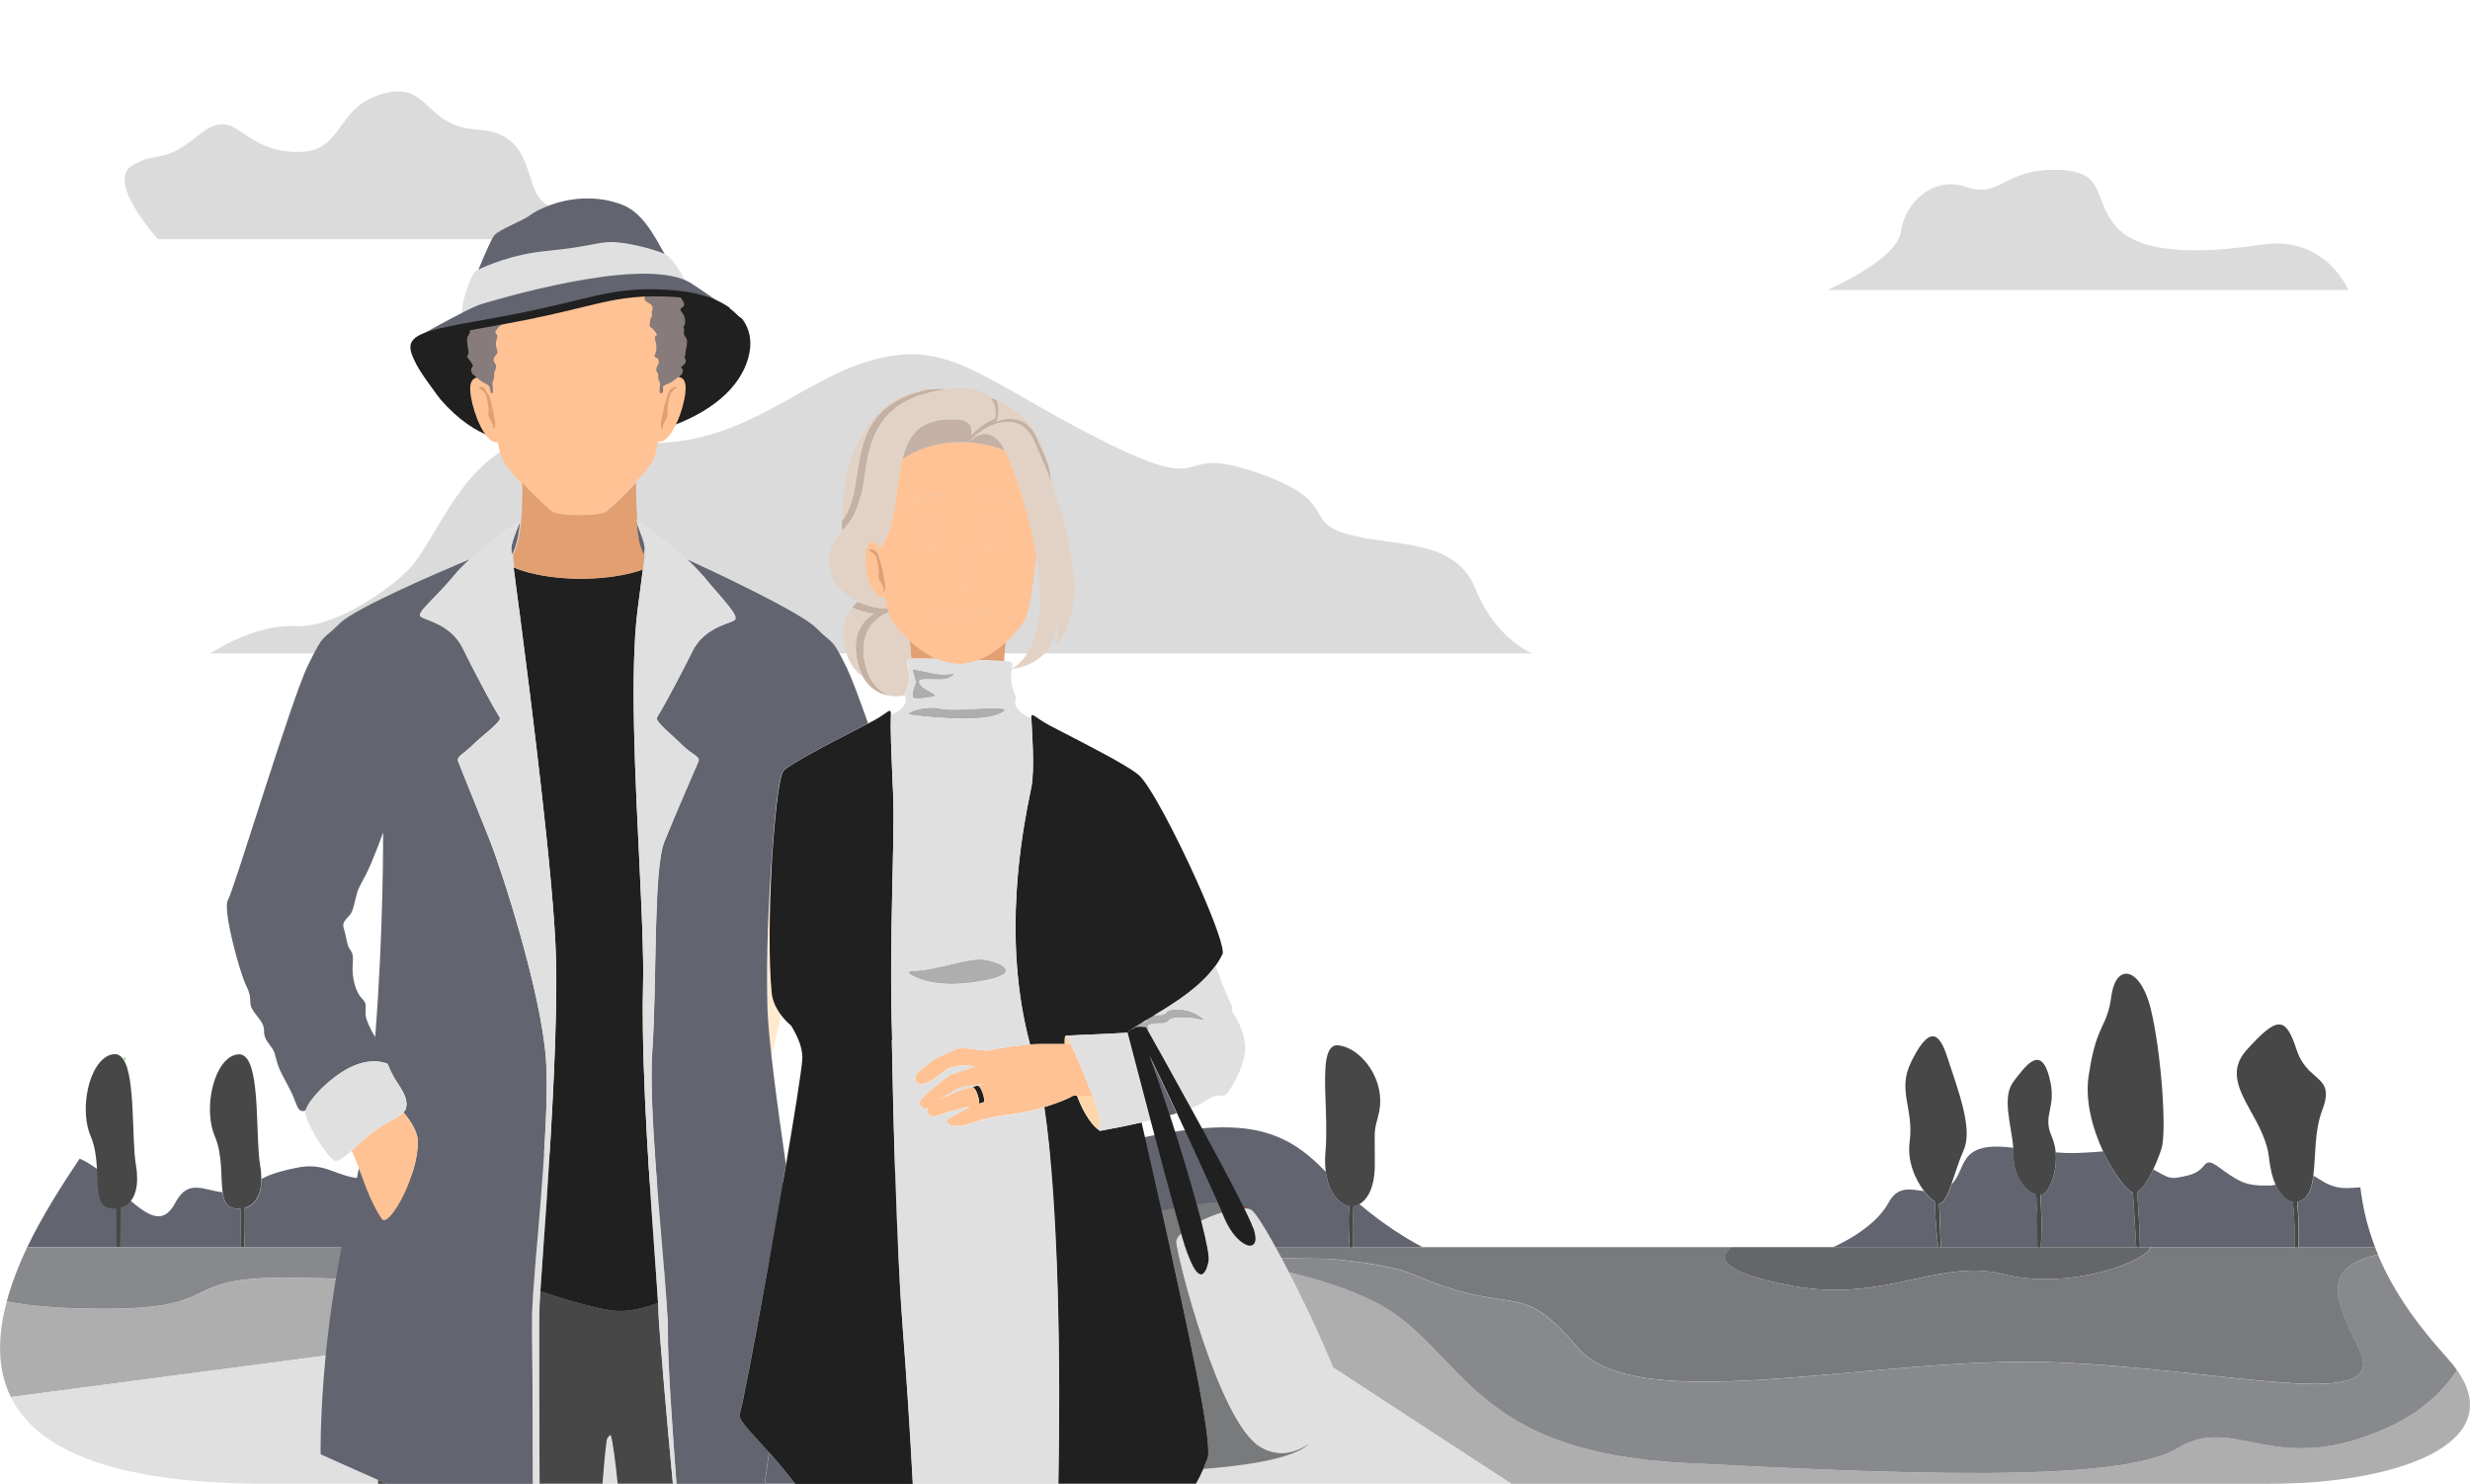 <?xml version="1.0" encoding="UTF-8"?> <svg xmlns="http://www.w3.org/2000/svg" id="Main" viewBox="0 0 2845.8 1709.5"><defs><style> .cls-1 { fill: #28ce00; } .cls-2 { fill: #9b513e; } .cls-3 { fill: #626570; } .cls-4 { fill: #dbdbdb; } .cls-5 { fill: #453360; } .cls-6 { fill: #9fbee2; } .cls-7 { fill: #405772; } .cls-8 { fill: #ffeacf; } .cls-9 { fill: #877c7b; } .cls-10 { fill: #e0e0e0; } .cls-11 { fill: #644f84; } .cls-12 { fill: #002e51; } .cls-13 { fill: #c4b1a3; } .cls-14 { fill: #797a7c; } .cls-15 { fill: #202020; } .cls-16 { fill: none; } .cls-17 { fill: #587189; } .cls-18 { fill: #436691; } .cls-19 { fill: #88898c; } .cls-20 { fill: #ffeb73; } .cls-21 { fill: #474747; } .cls-22 { fill: #e2d2c5; } .cls-23 { fill: #0f2f50; } .cls-24 { fill: #c3e286; } .cls-25 { fill: #243d56; } .cls-26 { fill: #656668; } .cls-27 { fill: #4ef0f4; } .cls-28 { fill: #ffd6a9; } .cls-29 { fill: #aeaeaf; } .cls-30 { fill: #76658e; } .cls-31 { fill: #e29f71; } .cls-32 { fill: #dbc1a9; } .cls-33 { fill: #0c6300; } .cls-34 { fill: #6380aa; } .cls-35 { fill: #ffc294; } </style></defs><g id="_Слой_13" data-name="Слой 13"><path class="cls-16" d="M2717.8,483.7c-38.9-32-88.6-54.4-146.1-71,83.9,102.7,159,225.2,207.8,368.2,4.5-113.3-19.7-211.9-61.7-297.2Z"></path><path class="cls-16" d="M2049.1,0s293.7,132.6,522.6,412.7c57.5,16.6,107.2,39,146.1,71C2541.1,124.6,2049.1,0,2049.1,0Z"></path><path class="cls-29" d="M2752.9,1643.9c-133.1,61.6-176.4-16.6-244.6,25-68.2,41.6-339.4,28.3-567.4,16.6-228-11.6-249.6-109.8-331.1-169.8-52.4-38.6-152.7-58-217.6-67-35.6-4.9-60.6-6.7-61.1-6.7,0,0,0,0,0,0l9.3,6.1,400.7,261.4h874.2c147.1,0,274.8-46.4,215.7-130.8-16.7,24.9-41.5,48.2-78.1,65.2Z"></path><path class="cls-29" d="M1286.7,1441.7c-66.7,0-136.8,1.1-204.9,3.1-200.5,5.8-383.2,18.6-406.5,27.6-49.9,19.3-169.7,2.9-329.4-.2-159.7-3.1-67.7,40.8-256.2,35.3-33.6-1-60.5-3.9-81.9-7.9-10.5,39-11.5,77.2,4.7,110l1235.1-162.7,39.2-5.2Z"></path><path class="cls-24" d="M1331.1,1441.9s0,0,0,0c0,0,0,0,0,0h0Z"></path><path class="cls-10" d="M1331.1,1441.9h0s-1.6-1-1.6-1l-6.1-4-31.7,4.2-5,.7-39.2,5.2L12.4,1609.5c28.7,58.3,111.9,99.9,293.6,99.9H1741.2l-400.7-261.4-9.3-6.1Z"></path><path class="cls-27" d="M2235.9,1436.9s0,0,0,0h111.6s-111.6,0-111.6,0Z"></path><path class="cls-27" d="M2351.4,1436.9h109.9s0,0,0,0h-109.9s0,0,0,0Z"></path><path class="cls-33" d="M2347.5,1436.9h-111.6s0,0,0,0h111.6s0,0,0,0Z"></path><polygon class="cls-33" points="2111.6 1436.9 2233.1 1436.9 2233.1 1436.9 2111.6 1436.9"></polygon><path class="cls-33" d="M2648.1,1436.9h88.2s0,0,0,0h-88.2s0,0,0,0Z"></path><path class="cls-33" d="M2351.4,1436.9s0,0,0,0h109.9s0,0,0,0h-109.9Z"></path><path class="cls-33" d="M2489.2,1436.9h-23.7s0,0,0,0h178.6s0,0,0,0h-154.9Z"></path><path class="cls-3" d="M138,1428.5c0-4.3-.3-8.7-.8-13.3-.6-4.5-1.4-9.5-1.9-14.5-.6-5.6-1-11-1.3-16.3-2.7-1-5.3-2.6-7.7-4.6-7-5.9-12.3-16-12.2-31.4-8.5-6.3-15.8-10.7-22.3-13.5-20.3,30.1-42.7,65.3-60.4,101.9h106.5c.1-2.7,.2-5.5,.2-8.4Z"></path><path class="cls-3" d="M277.2,1392.5c-2.5,.2-5.2,0-8-.4-8.3-1.4-11.4-8.5-12.9-18.5-21.2-2.1-39.5-15.9-54.2,11.9-13.8,26.2-30.1,16.5-54.3-4.4-3.3,3.3-6.7,5.2-9.4,5.2s-2.5-.1-3.8-.3c.3,4.6,.8,9.4,1.3,14.3,.5,5,1.2,9.6,1.8,14.5,.5,4.8,.7,9.4,.5,13.8,0,2.9-.3,5.7-.5,8.3h139.9c-.2-10.4-.3-23.3-.4-37.3,0-2.4,0-4.7,0-7Z"></path><path class="cls-3" d="M1555,1436.9c-1-12.5-1.7-29-.8-47.2-7.9-1.8-23.1-11.9-26.8-39.6-17.8-18.8-35.5-32.3-56.1-40.6-5.7-2.3-11.6-4.2-17.7-5.8-36-9-81.7-5.3-150.1,9.6-3.9,.8-7.8,1.7-11.8,2.6-93.2,21.2-335.7,48.6-488,48.6-65.3,0-114-5.1-127.3-17.9-37.6-36.2-134.6-10.3-198.9,3.9-11.6,2.6-22.1,4.7-31.1,6.1-43.6,6.6-56.3-7.7-78.1-11.8-7.4-1.4-15.9-1.6-26.9,.7-14.7,3-23.8,5.7-30.5,8.3-1,.4-1.9,.8-2.8,1.2-2.6,1.1-4.8,2.2-6.9,3.4,0,19-7.5,30.3-19.1,33.4,0,2.5,0,5.1,.1,7.8,.1,14.1-.2,27-.6,37.4H1555Z"></path><path class="cls-3" d="M1566.2,1387.2c-2.5,1.5-4.9,2.2-7,2.6-.9,18.1-.7,34.6-.5,47.1h80.5s-13-6.3-32.5-19.2c-11.6-7.7-25.6-17.8-40.4-30.4Z"></path><path class="cls-12" d="M2434.8,1137.4h0s0,0,0,0h0Z"></path><path class="cls-3" d="M2462.2,1373.7c.5,5.7,1,11.7,1.4,17.8,1.1,16.7,1.7,32.3,1.9,45.3h178.6c.2-13.3-.4-29.6-1.9-47.3-.1-1.6-.2-3.1-.3-4.6-2.4-.4-12.4-3-20-20.1-2.1,.6-4.4,1.1-7,1.1-.9,0-1.7,0-2.6,0-21.5,.3-30.2-2.3-52.3-18.6-.4-.3-.7-.5-1.1-.8-23.8-17.7-12.2,1.7-38.3,7.8-18.4,4.3-19.7,4.2-33.7-3.7-.8-.4-1.5-.9-2.4-1.3-1.1-.6-2.3-1.3-3.6-2-5.7,12.1-12.4,22.9-18.7,26.4Z"></path><path class="cls-3" d="M2457.3,1374.3c-5-2.1-13.7-11.8-22.5-26-4-6.4-8-13.8-11.8-21.8-2.1,.3-4.7,.5-7.9,.7-20.8,1.1-26.5,2.1-46.5,.5,2,22.9-7.7,47.4-17.3,48.8-.1,0-.3,0-.4,0,.4,6.1,.7,12.6,.9,19.4,.5,15.5,.3,29.7-.4,40.9h109.9c-.7-12.9-1.6-28.4-2.7-45-.4-6-.8-11.9-1.3-17.6Z"></path><path class="cls-3" d="M2229,1384.4c-3.7-2.4-8.1-6.5-12.3-12.1-15.6-1.9-30.2-6.5-41,13.6-17,31.5-64.1,51.1-64.1,51.1h121.5c-1.5-11.5-3.2-30.6-4-52.5Z"></path><path class="cls-3" d="M2346.8,1396.1c-.2-7-.5-13.7-.7-19.9-11.9-3.1-26.6-20.5-26.1-44.8,0-2.9,0-5.9-.3-9-.6,0-1.1-.1-1.6-.2-31.9-3.9-44.8,2.4-52,11.7-7.2,9.4-8.7,21.9-17.6,30.5-4.3,12.2-8.4,21.5-13.1,22.1-.3,0-.7,0-1.1,0,.8,20.9,1.6,39.2,1.8,50.4h111.6c0-11.2-.2-25.3-.7-40.8Z"></path><path class="cls-3" d="M2672.5,1358.8c-2.5-1.7-4.8-3.1-7-4.3-1,8.2-2.7,15.4-5.8,20.7-2.9,4.9-7,8.2-12.9,9.4,.1,1.5,.2,3.1,.4,4.7,1.6,17.7,1.8,34.2,1,47.6h88.2c-4.4-11.5-8.1-23.5-11.1-35.9-2.5-10.7-4.5-21.7-5.8-33-11.4,.1-26.5,4.8-46.9-9.2Z"></path><path class="cls-1" d="M2660.5,1233.2c-.3-.3-.5-.5-.8-.8v.8h.8Z"></path><path class="cls-1" d="M142.9,1217.8c0,1,.2,1.9,.2,2.9h1.9c-.7-1.1-1.4-2.1-2.2-2.9Z"></path><path class="cls-23" d="M2644.1,1436.9h4s0,0,0,0h-4s0,0,0,0Z"></path><path class="cls-23" d="M2461.3,1436.9h4.2s0,0,0,0h-4.2s0,0,0,0Z"></path><path class="cls-23" d="M2461.3,1436.9s0,0,0,0h4.2s0,0,0,0h-4.2Z"></path><path class="cls-23" d="M2347.5,1436.9h0c1.3,0,2.6,0,3.9,0,0,0,0,0,0,0h-3.9Z"></path><path class="cls-23" d="M2347.5,1436.9h3.9s0,0,0,0h-3.9s0,0,0,0Z"></path><path class="cls-23" d="M2235.9,1436.9h-2.8s0,0,0,0h2.8s0,0,0,0Z"></path><path class="cls-26" d="M2465.5,1436.9h-471.6l-2,2.8s-.3,.2-.8,.7c-2.3,1.9-7.8,7.9-.3,15.7,7.3,7.5,27.1,16.7,74.3,25.5,106.6,19.7,169.2-32.4,243.5-13.5,43.2,11,91.8,4.3,125.8-6.5,10.9-3.5,20.3-7.4,27.6-11.2,1.2-.7,2.4-1.3,3.5-2,7-4.1,11.4-8.1,12.4-11.5h-12.5Z"></path><polygon class="cls-23" points="2235.9 1436.9 2233.1 1436.9 2233.1 1436.9 2235.9 1436.9 2235.9 1436.9"></polygon><path class="cls-19" d="M2819.4,1564.3c-30.2-33.2-60.1-72.1-79.7-118.8-65.8,15.7-50.5,49.9-21.6,109.3,36.2,74.7-148.3,22.6-352.4,14.8-204.1-7.8-478.8,65.1-548.1-17-69.3-82.1-70.5-32.5-189.5-84.3-14.3-6.2-38.2-11.1-69.2-15-.7,0-1.4-.2-2.2-.3-7.6-.9-15.6-1.8-24-2.6l-140.6-1.7c64.9,9,165.2,28.4,217.6,67,81.5,60,103.1,158.1,331.1,169.8,228,11.6,499.2,25,567.4-16.6,68.2-41.6,111.5,36.6,244.6-25,36.7-17,61.5-40.3,78.1-65.2-3.3-4.7-7.1-9.5-11.6-14.4Z"></path><path class="cls-14" d="M2233.1,1436.9s0,0,0,0h-121.5s-472.4,0-472.4,0h-315.8l6.1,4,1.6,1s0,0,0,0c.5,0,25.4,1.8,61.1,6.7l140.6,1.7c8.4,.8,16.4,1.7,24,2.6,.7,0,1.5,.2,2.2,.3,31,3.8,54.9,8.8,69.2,15,119.1,51.8,120.2,2.2,189.5,84.3,69.3,82.1,344,9.2,548.1,17,204.1,7.8,388.6,59.9,352.4-14.8-28.8-59.4-44.2-93.6,21.6-109.3-1.2-2.8-2.3-5.7-3.4-8.5h-88.2s-4,0-4,0h-178.6s0,0,0,0h12.5c-1,3.4-5.4,7.4-12.4,11.5-1.1,.7-2.3,1.3-3.5,2-7.3,3.9-16.7,7.8-27.6,11.2-34,10.8-82.6,17.4-125.8,6.5-74.3-18.9-137,33.3-243.5,13.5-47.2-8.8-67-18-74.3-25.5-7.5-7.8-2-13.7,.3-15.7,.5-.4,.8-.7,.8-.7l2-2.8"></path><path class="cls-19" d="M755,1436.9H31.3c-9.7,20.7-18,41.8-23.6,62.6,21.4,4.1,48.3,7,81.9,7.9,188.6,5.5,96.5-38.4,256.2-35.3,159.7,3.1,279.5,19.6,329.4,.2,23.3-9,206-21.8,406.5-27.6,68.1-2,138.2-3.2,204.9-3.1l5-.7,31.7-4.2H755Z"></path><path class="cls-21" d="M2660.5,1233.2h-.8v-.8c-4.5-4.6-8.9-10.5-12.2-19-.5-1.3-1-2.6-1.5-4-12.6-38.8-22.2-38.8-57.3,0-24.3,26.9-5.4,52,10.4,81.7,5.3,9.9,10.2,20.4,13.1,31.6,.9,3.6,1.6,7.2,2,11,1.5,13.8,4.3,23.9,7.6,31.2,7.6,17.1,17.6,19.7,20,20.1,.1,1.5,.2,3.1,.3,4.6,1.6,17.6,2.1,34,1.9,47.3h4c.7-13.4,.6-29.9-1-47.6-.1-1.6-.2-3.1-.4-4.7,6-1.1,10.1-4.5,12.9-9.4,3.1-5.3,4.7-12.4,5.8-20.7,2.8-21.9,1.1-51.5,10.1-74.9,11.6-29.9-1.9-33.2-15.1-46.5Z"></path><path class="cls-21" d="M2468.6,1137.4c-11.8-20.8-27.3-20.8-33.8,0,0,0,0,0,0,0-.9,3-1.7,6.4-2.2,10.2-4.8,35.1-14.7,30.9-23.5,76-.9,4.8-1.8,10.1-2.7,16-4.3,29.3,4.7,61.3,16.6,86.7,3.7,8,7.8,15.4,11.8,21.8,8.9,14.3,17.5,24,22.5,26,.4,5.7,.9,11.5,1.3,17.6,1.1,16.6,2,32.1,2.7,45h4.2c-.2-13-.8-28.6-1.9-45.3-.4-6.1-.9-12.1-1.4-17.8,6.3-3.4,13-14.3,18.7-26.4,1.3-2.7,2.5-5.4,3.6-8.1,2.3-5.4,4.3-10.8,5.8-15.6,6.4-19.5-.3-112.3-12.3-161.1-2.5-10.3-5.8-18.6-9.4-25Z"></path><path class="cls-21" d="M2364.1,1309.7c-11.9-25.8,6.7-33-3.1-69-2.3-8.7-5-14.1-8-16.9-4-3.9-8.4-3.2-13.2,0-6.3,4.3-13.1,13.3-19.9,22.2-13.9,18.4-2.4,49.9-.3,76.5,.2,3.1,.4,6.1,.3,9-.5,24.3,14.2,41.7,26.1,44.8,.2,6.3,.5,13,.7,19.9,.5,15.5,.7,29.6,.7,40.8h3.9c.7-11.2,.9-25.5,.4-40.9-.2-6.8-.6-13.3-.9-19.4,.1,0,.3,0,.4,0,9.6-1.4,19.3-25.9,17.3-48.8-.6-6.3-2-12.5-4.5-18Z"></path><path class="cls-21" d="M2201.9,1223.7c-16.4,32.8,3.4,53.4-1.7,91.6-3,22.5,6.4,43.6,16.6,56.9,4.3,5.6,8.6,9.7,12.3,12.1,.8,21.9,2.5,41,4,52.5h2.8c-.2-11.1-1-29.4-1.8-50.4,.4,0,.8,0,1.1,0,4.7-.7,8.8-9.9,13.1-22.1,4.3-12.1,8.7-27,14.2-39.4,11.1-24.9-7.4-71.2-19.2-107.8-11.8-36.6-25.1-26.3-41.5,6.5Z"></path><path class="cls-21" d="M1541.7,1204.3c-15.3-1.2-15.7,25.3-14.7,57.6,.7,20.9,1.9,44.2,.2,64.2-.8,9.2-.6,17.2,.3,24.1,3.6,27.7,18.8,37.8,26.8,39.6-.9,18.2-.2,34.7,.8,47.2h3.7c-.2-12.5-.4-29,.5-47.1,2.1-.3,4.5-1.1,7-2.6,8.3-4.8,17.6-17.2,17.7-45.6,.1-40.8-1.5-36,3.7-55.1,2.4-8.4,3-16.7,2.2-24.6-3.1-31.3-28-56-48.1-57.6Z"></path><path class="cls-21" d="M285.2,1220.7c-2.8-4.1-6.3-6.3-10.7-6-4.8,.4-9.1,2.5-13,6-18.3,16.2-25.7,61.3-13.9,88.7,9.1,21,6.5,46.9,8.9,64.1,1.4,10,4.5,17.1,12.7,18.5,2.8,.5,5.4,.6,7.9,.4,0,2.3,0,4.7,0,7,.1,14,.2,26.9,.4,37.3h4c.4-10.4,.7-23.3,.6-37.4,0-2.6,0-5.2-.1-7.8,11.6-3.1,19-14.4,19.1-33.4,0-4.7-.4-9.9-1.4-15.6-5.1-30.2-.4-101-14.6-122Z"></path></g><g id="_Слой_14" data-name="Слой 14"><g><path class="cls-4" d="M1765.7,752.9H241.9s51.5-34.1,97.6-31.5c46,2.6,108.4-42.3,130.1-64,43.3-43.4,73.4-185,220.9-153.4,147.4,31.5,216.5-59.5,309.3-87.6,92.8-28.1,128.4,19.2,266.8,89.5,138.5,70.3,79.7,4,179.5,37.9,99.8,33.9,52.8,56.6,106.2,71.6,53.4,15,124,4.1,147.6,62.9,23.6,58.8,65.9,74.7,65.9,74.7Z"></path><path class="cls-4" d="M2105.1,334.1h600.5s-26-63.3-99.5-52.3c-73.6,11-141.4,11-168.8-21.6-27.4-32.6-9.4-64-69.2-64.6-59.9-.6-63.5,33.2-102.4,19.8-38.9-13.4-71.2,18.8-75.6,51.5s-84.9,67.3-84.9,67.3Z"></path><path class="cls-4" d="M181.8,275.6H747.1s-108.4-24.6-125.5-47.1c-17.1-22.5-9.6-76-71.7-79.2-62.1-3.2-54.6-57.8-110.9-40.7-56.3,17.1-41,70.6-103.1,66.3-62.1-4.3-63.1-54.6-107-19.3-43.9,35.3-43.9,17-76,34.7-32.1,17.7,28.9,85.1,28.9,85.1Z"></path></g></g><g id="_Слой_11" data-name="Слой 11"><g id="_Слой_6" data-name="Слой 6"><path class="cls-23" d="M695.9,590.2c-.6,.3-1.3,.5-2.1,.8,.8-.2,1.5-.5,2.1-.8Z"></path><path class="cls-23" d="M702,585.3c-.9,.8-1.8,1.6-2.6,2.2,.8-.7,1.7-1.4,2.6-2.2Z"></path><path class="cls-23" d="M890.6,973.7c-.5,5.8-1,13.1-1.6,21.7,0,0,.2,.2,.3,.3,.4-7.5,.9-14.9,1.4-22Z"></path><path class="cls-23" d="M742.1,644.6c-.2,1.3-.3,2.7-.5,4.1h0c.2-1.5,.4-2.8,.5-4.1Z"></path><path class="cls-23" d="M734.9,611.8c0-.4-.1-.7-.2-1.1,0-.3,0-.7-.1-1,0,.3,0,.7,.1,1,0,.4,.1,.7,.2,1.1,0,.6,.2,1.2,.3,1.8,0,.2,0,.4,0,.6,0-.2,0-.4,0-.6,0-.6-.2-1.2-.3-1.8Z"></path><path class="cls-23" d="M735.4,615c0,.5,.2,1,.3,1.4,.1,.8,.3,1.6,.5,2.4-.2-.8-.3-1.6-.5-2.4,0-.5-.2-1-.3-1.4Z"></path><path class="cls-23" d="M736.3,619.6c0,.2,0,.3,0,.5,0,.3,.1,.6,.2,.9,0-.3-.1-.6-.2-.9,0-.1,0-.3,0-.5Z"></path><path class="cls-23" d="M734,605.4c0-.2,0-.4,0-.7-.1-1-.2-1.9-.3-2.9,0,1,.2,1.9,.3,2.9,0,.2,0,.4,0,.7,0,.8,.2,1.6,.3,2.3,0,.3,0,.6,.1,.8,0-.3,0-.6-.1-.8-.1-.8-.2-1.5-.3-2.3Z"></path><path class="cls-23" d="M742.8,638.7c-.1,.8-.2,1.7-.3,2.7,.1-1,.2-1.9,.3-2.7h0Z"></path><path class="cls-23" d="M742,637.1s0,0,0,0c0,0,0,0,0,0,.3,.5,.6,1,.9,1.5,0,0,0,0,0,0,0,0,0,0,0,0-.3-.5-.6-1-.9-1.5Z"></path><path class="cls-23" d="M738.1,627c-.2-.6-.3-1.2-.5-1.8,0-.2-.1-.4-.2-.7-.2-.6-.3-1.2-.4-1.8,0-.2,0-.4-.1-.6,0,.2,0,.4,.1,.6,.1,.6,.3,1.2,.4,1.8,0,.2,.1,.4,.2,.7,.2,.6,.3,1.2,.5,1.8,0,.2,0,.3,.1,.5,.6,2.1,1.3,4.1,2.1,5.9-.7-1.8-1.4-3.8-2.1-5.9,0-.2,0-.3-.1-.5Z"></path><path class="cls-23" d="M633.2,587.5c1.1,.9,2,1.6,2.8,2.2,1.4,1,4.8,1.8,9.2,2.4-4.5-.6-7.9-1.4-9.2-2.4-.8-.6-1.8-1.4-2.8-2.2Z"></path><path class="cls-23" d="M695.9,590.2c.3-.1,.5-.3,.7-.4,.8-.6,1.8-1.4,2.8-2.2-1.1,.9-2,1.6-2.8,2.2-.2,.1-.4,.3-.7,.4Z"></path><path class="cls-23" d="M605.8,561.5c0,0-.1-.1-.2-.2,0,0,.1,.1,.2,.2Z"></path><path class="cls-23" d="M741.9,637h0c0,0,0-.1-.1-.2,0,0,0,.2,.1,.2Z"></path><path class="cls-23" d="M733.3,598.2c0,0,0-.2,0-.3,0,0,0,.2,0,.3,0,.4,0,.9,.1,1.3,0,.3,0,.6,0,.9,0-.3,0-.6,0-.9,0-.4,0-.9-.1-1.3Z"></path><path class="cls-23" d="M879.5,1709.5h1.7c0-.4,.1-.9,.2-1.3-.6,.4-1.3,.9-1.9,1.3Z"></path><path class="cls-21" d="M435.6,1705c0,1.5,0,3,0,4.5h10c-3.4-1.5-6.8-3-10.1-4.5Z"></path><path class="cls-21" d="M758.5,1507.8c0-1.9-.2-4.1-.3-6.7-14.3,5.4-30.3,9.7-45.2,9.4-18.1-.4-55.5-11.2-90.5-22.7-.4,6.4-.7,11.6-.9,15.3-1.2,28.2-.3,134.9,0,206.3h72.5c1.7-21.3,3.4-39.5,4.9-50.2,.7-3.2,3.6-6.3,4.8-5.6,2.5,9,5.2,30.2,7.9,55.8h63.5c-6.3-66.9-15.6-172.5-16.9-201.7Z"></path><path class="cls-6" d="M741,652.9c0-.2,0-.4,0-.6,.2-1.2,.3-2.4,.5-3.5h0c-.1,1.1-.3,2.3-.5,3.5,0,.2,0,.4,0,.6Z"></path><path class="cls-15" d="M747.6,1348.2c-3.3-53-6.2-111-6.9-161.8-.3-18.8-.2-36.6,.2-52.8,.8-30.1-1.3-77.2-3.8-130.6-5-103.4-11.7-230-2.4-301.2,0,0,0,0,0,0,2.4-18.6,4.5-34.3,6-46-41.8,15.1-109.2,14.5-148.9-1.9,0-.5-.1-1.1-.2-1.6-.2-1.4-.4-2.8-.5-4,.2,1.3,.3,2.6,.5,4,1.6,12,3.8,29,6.5,49.5,14,107.9,40.1,312.7,42.4,401.2,2,74.7-4.9,192.9-10.9,282.7-2.9,43.4-5.6,80.2-7.1,102.1,35,11.5,72.3,22.3,90.5,22.7,14.8,.3,30.9-4,45.2-9.4-1.5-26.2-6.3-85.5-10.5-153Z"></path><path class="cls-8" d="M884.4,1160.6c0,1.9-22.5,133.6-22.4,135.8,2.9-2.5,38.1-108.5,38.1-133.4-2.1-4.4-10.6-12.9-11.1-18.2-3.6-37-2.8-96,.1-148.1,0,0-.2-.2-.3-.3-2.7,38.7-6.1,102.6-4.5,164.1Z"></path><g><path class="cls-3" d="M976.6,771.4c-19.1-38.8-15.3-26.9-36.6-48.2-18.1-18.1-118.7-65.1-148.3-78.7,6.8,6.3,13,12.6,17.8,18.4,23,27.9,43.2,47.2,36.6,51.7-3.9,2.6-15.5,5.1-27.1,12.5-7.8,5-15.7,12.1-21.2,23.1-11.1,22.1-29,56.9-41,76.5-2.7,4.4,18.5,21.1,29.5,32.1,11.1,11.1,20.8,12.6,18.3,18.6-2.5,5.9-26.3,60.2-39.3,92.5-12.9,32.3-8.4,163.2-13.9,241.3-2.2,31,.3,81.6,4.1,134.1,4,55.3,9.3,112.7,12.1,151.8,1.2,17.2,2,30.9,1.8,39.3-.4,30.2,5.5,116.1,9.9,173.1h100c.6-.4,1.3-.9,1.9-1.3,1.5-11.5,3.1-23.2,4.7-34.9-21.6-24.2-36.8-38.5-33.7-44.8,2.2-4.5,16.4-78.7,31.6-163.1,7.4-41.1,15.1-84.6,21.7-123.7-10.5-72.5-19.4-139.3-21.1-176.1,0-2.1-.2-4.2-.2-6.1-1.6-61.5,1.8-125.4,4.5-164.1,.6-8.6,1.2-15.9,1.6-21.7,3.2-46,8-82.5,12.6-86.2,.2-.1,.3-.3,.5-.4,2.1-1.6,4.7-3.5,7.8-5.5,2-1.3,4.2-2.7,6.6-4.1,22.1-13.3,58.1-31.4,82.4-44.1-10.1-28.5-18.7-51.7-23.8-62Z"></path><path class="cls-3" d="M564.4,968.4c-2.3-5.7-4.8-12.1-7.5-18.7-12.3-30.8-27-67.4-29-72.2-2.5-5.9,5.9-8.4,17-19.5,4-4,9.5-8.6,14.8-13.1,9.3-7.9,17.8-15.3,16.1-18.1-4.3-7-9.5-16.3-15-26.4-9.9-18.4-20.7-39.4-27.8-53.7-13.5-27.1-41.4-31.6-48-36-6.6-4.4,15.2-19.8,38.1-47.7,4.8-5.9,11.1-12.2,17.9-18.5-30.5,12.7-131.4,55.7-149.5,73.7-21.3,21.3-17.5,9.4-36.6,48.2-19.1,38.8-85.8,260.3-92.3,270.6-6.4,10.3,13.5,83.7,21.3,99.2,7.8,15.6,1.5,18.6,7.5,27.8,6,9.2,13.1,14.3,12.8,23.8-.3,9.5,6.2,14.8,10.1,21.1,4,6.3,2.9,14.6,11.2,30.1,8.3,15.5,10.9,20,14.4,29.5,3.5,9.5,5.5,12.2,10.3,11.5,.3,0,.9-.3,1.9-.6,3.5-12.5,28.8-39.2,53-50.4,9.7-4.5,18.1-6.1,24.7-6.2,7.7-.2,13.2,1.5,16,2.6,.2,0,.4,.2,.6,.2,.4,.2,2.8,7.3,7.1,14.9,.6,1.1,1.2,2.1,1.9,3.2,6.5,10.4,15.3,21.3,12.3,33.2-.4,1.7-1.5,3.2-2.9,4.7,7.9,9.2,16.2,22,16.5,32.8,.8,39.6-28.6,87.4-37.8,80.6-3.2-2.4-7.9-8.6-12.7-16.1-6.7-10.6-13.6-23.7-17.3-32.9-2.6,13.9-5.4,27.2-8.5,39.8-38,153.2-35.6,289.7-35.6,289.7,0,0,28.4,12.9,66.2,29.6,3.3,1.5,6.7,3,10.1,4.5h168.3c-.2-63.5-.6-158.9-1-188.4-.1-8.2,.5-20.5,1.6-35.8,1.8-26.3,4.9-61,7.9-97.7,4.9-61.1,9.4-127.2,6.5-167.3-5.5-78.1-51.7-219.6-64.6-251.9Zm-132.1,226.5c-5.8-9.5-10.8-20.2-11.1-26.3-.5-10.6,2-12-4.5-18.6-6.5-6.6-11.7-22.4-10.3-40.2,1.4-17.8-4.3-10.9-7-26.4-2.7-15.6-6.8-16.8-1-24,5.7-7.2,6.6-4.5,10.5-20.9,3.9-16.4,3.9-14.1,12.3-30.1,8.4-16,20.2-49.3,20.2-49.3,0,0,.6,113.9-9.2,235.9Z"></path></g><path class="cls-35" d="M440.7,1405.2c9.2,6.9,41.5-51.2,40.7-90.8-.2-10.8-8.6-23.6-16.5-32.8-4.5,4.6-13.1,8.8-22.4,14.1-5.6,3.3-11.5,7-16.7,11.5-2.3,2-4.6,4-6.7,5.9-5.1,4.6-9.9,9-14.1,12.6,2.9,6.1,5.6,12.4,7.5,17.5,.3,.8,.7,1.7,1,2.6,1.8,4.4,6.9,20.3,12.6,33,6.2,14.1,12.9,25,14.6,26.3Z"></path><path class="cls-10" d="M425.8,1307.2c5.2-4.5,11.1-8.2,16.7-11.5,9.3-5.4,17.9-9.5,22.4-14.1,1.5-1.5,2.5-3.1,2.9-4.7,3-11.9-5.8-22.8-12.3-33.2-.7-1.1-1.3-2.1-1.9-3.2-4.3-7.6-6.8-14.7-7.1-14.9-.2,0-.4-.2-.6-.2-2.7-1.1-8.2-2.8-16-2.6-6.7,.2-15,1.7-24.7,6.2-24.2,11.2-49.5,37.9-53,50.4-.3,1.2-.5,2.2-.4,3.2,.9,10.5,21.3,45.7,32.6,54,3.8,2.8,10.9-2.3,20.6-10.7,4.2-3.7,8.9-8,14.1-12.6,2.2-1.9,4.4-3.9,6.7-5.9Z"></path><path class="cls-3" d="M704,279.8c15,0,45.4,6.6,62.5,14.1-12.6-21.8-25.8-49.4-50.8-58.5-49.4-18-93.9,4.4-104.4,12.2-10.5,7.8-34.6,15.8-41.6,23.4-3.3,3.6-11.4,22.3-19,40.9,9-4.3,39-18,79.9-21.8,45.7-4.3,54.6-10.2,73.4-10.2Z"></path><path class="cls-15" d="M852.5,365.6c-.8-.7-1.6-1.3-2.5-2,0,0,0,0,0,0-1.9-1.4-3.8-2.8-5.9-4.1-1.4-.9-2.9-1.7-4.4-2.6-.2-.1-.4-.2-.7-.4-3.1-1.6-6.4-3.2-9.9-4.6-.3-.1-.6-.3-1-.4-1.8-.7-3.6-1.4-5.5-2,0,0,0,0,0,0-1.8-.6-3.7-1.2-5.6-1.8-.4-.1-.9-.3-1.3-.4-2-.6-4-1.1-6-1.6,0,0,0,0-.1,0-2-.5-4.1-.9-6.1-1.4-.5-.1-1.1-.2-1.6-.3-2.2-.4-4.4-.8-6.6-1.2-4.6-.8-9.5-1.4-14.6-1.9-2-.2-4-.4-6-.5,2.3,2.9,5.8,7.7,5.5,10.6-.5,4.3-6.5,2.7-2.5,8.2,4.1,5.5,4.1,12.1,2.5,15.4-.3,.5-.6,1-.9,1.5,.7,1.3,1,2.5,.8,3.6-1.4,8,3.3,6.1,3,13.2-.3,7.1-1.3,7.4-1.6,12.6-.3,5.2-1.9,2.3,.2,7.2,2,4.9-6.2,7.5-4.2,9.2,2,1.7,1.1,6.5-1,8.1-1,.8-2.8,2.3-4.6,3.9,6.5-1.3,14.2-.6,15.5,9.2,1.3,10.1-4.6,32.1-13.4,47.7,52.8-19.5,82.7-50,89.4-84,2.9-14.5,.2-27.7-7.8-38.8-.8-.8-1.6-1.5-2.5-2.3,0,0-.2-.1-.3-.2Z"></path><path class="cls-31" d="M562.5,453.5c-3.3-6-6.9-10.8-10.3-13.1-8.8-5.7-23.9-6.7-22.7-3.4,.4,.9,10.5,4.3,12.1,5,10.4,4.7,10.2,6.8,15,21.6,5.5,17-2.4,11.7,1.8,19.3,4.2,7.6,17.7,15,14.4,20.7-1.6,2.7,.2,3.1,2.2,1.5,2.2-1.7,4.8-5.7,3.3-11.5-1.9-7.6-8.3-26.7-15.8-40.2Z"></path><path class="cls-15" d="M544.4,443.9c1-7.9,5.8-9.9,10.7-9.7-1.9-1.7-3.6-3.4-4.7-4.2-2-1.5-2.8-6.4-.9-8.1,1.9-1.7-.8-4.5-4-9.2-3.2-4.8,.5-2,.2-7.2-.3-5.2-1.3-5.5-1.5-12.6-.3-7.1,4.1-5.2,2.8-13.2-.1-.7,0-1.6,.3-2.4-2.2,.4-4.4,.8-6.5,1.2-.2,0-.3,0-.5,0-2,.4-3.9,.7-5.7,1.1-.4,0-.8,.1-1.2,.2-1.4,.3-2.8,.5-4.1,.8-.5,.1-1,.2-1.6,.3-1.7,.3-3.4,.7-5,1-.2,0-.5,0-.7,.1-1.6,.3-3.2,.7-4.8,1-.3,0-.7,.1-1,.2-1.4,.3-2.8,.6-4.2,.9-.4,0-.8,.2-1.2,.3-1.3,.3-2.5,.6-3.7,.9-.4,0-.8,.2-1.2,.3-1.2,.3-2.3,.6-3.4,.9-.4,.1-.8,.2-1.2,.3-1.1,.3-2.1,.6-3.1,.9-.4,.1-.7,.2-1.1,.3-1,.3-1.9,.6-2.8,.9-.3,.1-.6,.2-.9,.3-.9,.3-1.7,.6-2.6,1-.3,.1-.5,.2-.7,.3-.8,.3-1.6,.7-2.4,1-.2,0-.4,.2-.6,.3-.8,.4-1.5,.7-2.2,1.1-.1,0-.2,.1-.3,.2-.6,.3-1.2,.7-1.7,1-3.8,2.5-6,5.2-7,8.5,0,0,0,0,0,0-.2,.6-.2,1.1-.3,1.7,0,.1,0,.2,0,.3,0,.5,0,1.1,0,1.7,0,.2,0,.3,0,.5,0,.6,0,1.1,.2,1.7,0,.2,0,.4,0,.6,0,.6,.2,1.1,.4,1.7,0,.2,.1,.5,.2,.7,.2,.6,.4,1.2,.6,1.8,0,.3,.2,.6,.3,.8,.2,.6,.5,1.2,.7,1.9,.1,.3,.3,.6,.4,.9,.3,.6,.6,1.3,.9,1.9,.2,.3,.4,.7,.5,1.1,.3,.7,.7,1.3,1.1,2,.2,.4,.4,.8,.7,1.2,.4,.7,.8,1.4,1.2,2.1,.3,.4,.5,.9,.8,1.3,.4,.7,.9,1.5,1.4,2.2,.3,.5,.6,1,.9,1.4,.5,.7,1,1.5,1.5,2.3,.4,.5,.7,1.1,1.1,1.6,.5,.8,1,1.5,1.6,2.3,.4,.6,.8,1.2,1.3,1.8,.5,.8,1.1,1.6,1.7,2.4,.5,.7,1,1.4,1.5,2.1,.5,.8,1.1,1.5,1.6,2.3,.7,.9,1.4,1.9,2.1,2.8,.4,.6,.9,1.2,1.3,1.8,1.2,1.6,2.4,3.3,3.6,5,1.4,1.9,2.7,3.7,4.1,5.4,21,24.5,41.6,36.7,57.2,42.8-12.2-13.5-21.9-46.1-20.2-59.1Z"></path><path class="cls-31" d="M762.5,500.9c-1.6-4.9,4.9-11.1,7-17.6,2-6.5-1.8-1.9,.9-16.4,2.3-12.6,2.2-14.3,7.3-18.3,.8-.6,5.7-3.5,5.9-4.3,.6-2.8-6.7-2-11,2.9-1.7,1.9-3.4,6-5,11.1-3.5,11-6.5,26.5-7.5,33.4,0,.3,0,.6-.1,.9-.7,4.9,.5,8.2,1.6,9.7,1,1.3,1.8,1,1.1-1.3Z"></path><path class="cls-35" d="M605.3,562.2c0,0,.1,.1,.2,.2,9.5,9.9,19.2,19.1,25.7,24.6,.6,.5,1.2,1,1.7,1.4,1.1,.9,2,1.6,2.8,2.2,1.4,1,4.8,1.8,9.2,2.4,1.3,.2,2.7,.3,4.1,.4,5.1,.5,11,.7,16.9,.7s11.9-.2,16.9-.7c4.3-.4,8-.9,10.6-1.7,.8-.2,1.5-.5,2.1-.8,.3-.1,.5-.3,.7-.4,.8-.6,1.8-1.4,2.8-2.2,.8-.7,1.7-1.4,2.6-2.2,2.2-1.9,4.6-4.1,7.3-6.6,.8-.7,1.5-1.4,2.3-2.2,6.4-6,13.6-13.3,20.4-20.7h0c8.8-9.6,16.9-19.5,21.1-27.1,1.9-3.3,3.7-10.8,5.5-20.8,6.9,1.4,13.8-6.4,19.4-17.2,8.1-15.6,13.4-37.6,12.2-47.7-1.2-9.9-8.2-10.5-14.1-9.2-1.8,1.7-3.7,3.4-5.2,4.4-3,1.9-7.7,3.2-6.9,6.1,.8,2.9-.3,6.4-2.1,6-1.8-.4-.7-6.2-.6-10.3,0-4.1-1.8-3-1.6-8.4,.2-5.4-2.1-4.7-1.8-8.7,.3-4.1,2.9-5.2,2.2-9.5-.7-4.3-5.2-2.4-3.5-6.5,1.7-4.1,1.3-5.6,1.3-10.3s-.8-2.8-1.3-7.7c-.5-4.9,4.4-1.8,0-8.3-4.4-6.5-5.4-3.6-4.7-9,.7-5.4,.2-3.5,1.7-7.3,.8-2,0-3.9,0-5.2,0-.5,.1-.9,.4-1.2,.6-1.9,1.2-5.7-1.8-7.9-4.1-3-5.8-4.6-4.9-6.5,.7-1.4,.7-2.7-.3-4.2-29,.5-49.3,5.2-78.9,12.4-22.5,5.5-50.4,12.3-91.5,19.8,0,0,0,0,0,0,.7,5.4-.3,2.6-4.7,9-4.4,6.5,.5,3.4,0,8.3-.5,4.9-1.3,3-1.3,7.7s2.3,7.9,1.3,10.3-2.8,2.2-3.5,6.5c-.7,4.3,3.3,4.3,2.2,9.5-1.1,5.2-2,3.3-1.8,8.7,.2,5.4-1.7,4.3-1.6,8.4,0,4.1,1.2,9.8-.6,10.3-1.8,.4-1.1-2.4-2.1-6-1-3.6-3.9-4.2-6.9-6.1-1.4-.9-3.2-2.5-4.9-4.1-4.8-.2-9.5,1.9-10.4,9.7-1.6,13,7.8,45.6,19.7,59.1,3.8,4.3,7.9,6.7,12,5.8,1.7,9.6,3.5,16.7,5.3,20,4.2,7.6,12.3,17.5,21.2,27.2h0c1.6,1.8,3.3,3.6,5,5.3Zm156.4-75.4s0,0,0-.1c0-.2,0-.4,0-.6,.8-5.7,3.1-18.4,5.8-27.5,1.2-4.2,2.6-7.6,3.8-9.1,3.3-4,8.9-4.7,8.5-2.3-.1,.6-3.9,3-4.5,3.5-3.9,3.3-3.8,4.7-5.6,15.1-2.1,11.9,.9,8.2-.7,13.5-1.6,5.3-6.6,10.5-5.4,14.5,.6,1.9,0,2.1-.8,1.1-.8-1.2-1.8-3.9-1.2-7.9Zm-192.6,7.9c-.7,1.1-1.4,.8-.8-1.1,1.2-4-3.8-9.1-5.4-14.5-1.6-5.3,1.4-1.6-.7-13.5-1.8-10.3-1.7-11.8-5.6-15.1-.6-.5-4.4-2.9-4.5-3.5-.5-2.3,5.2-1.7,8.5,2.3,1.3,1.6,2.6,5,3.8,9.1,2.8,9.4,5.2,22.7,5.9,28.1,.5,4.1-.4,6.9-1.2,8Zm49.9-49.5c-5.3,0-9.5-8.4-9.5-18.7s4.3-18.7,9.5-18.7,9.5,8.4,9.5,18.7-4.3,18.7-9.5,18.7Zm14.1,1.3c.2,.7-2.7,6.3-8.1,8.1-5.4,1.7-10,1.2-10.2,.6-.1-.3,5-1.4,9.6-3.6,4.6-2.2,8.6-5.4,8.7-5Zm60.5-65.9c6.2-1,18.6,1.8,31.5,5.7,12.9,3.9,20.5,14.5,15.6,13.3-4.8-1.2-34.4-7.2-39.3-7.4-4.8-.2-18.5-4.4-18.8-6.5-.3-2.2,4.7-4.1,10.9-5.1Zm14.2,64.5c-5.3,0-9.5-8.4-9.5-18.7s4.3-18.7,9.5-18.7,9.5,8.4,9.5,18.7-4.3,18.7-9.5,18.7Zm4.2,10c-.2,.7-4.8,1.2-10.2-.6-5.4-1.7-8.4-7.4-8.1-8.1,.1-.3,4.1,2.9,8.7,5,4.6,2.2,9.7,3.3,9.6,3.6Zm-48,31.8c6.3-4.5,4.4-23.3,1.5-37.4-2.9-14.1,.9-18.8,3-10.7,2.1,8.1,10.3,30,9.2,39.4-1,9.4-8.9,12.6-8.9,12.6,0,0-8.1,2.3-9.2,2s-1.9-1.4,4.3-5.9Zm11.3,6.7c11.7,1.8,31.1,5.2,35.7,8.2,.9,.6,1.8,1.3,2.7,2.2,5.7,5.6,10.4,16.1,8.7,19.2-2,3.5-16,1.7-20.6,0-4.6-1.7-2.6,6-14.3,2.9-9.3-2.5-12,.4-17,.2-2.9-.1-5.8-.1-8.7,0-5,.2-7.7-2.7-17-.2-11.7,3.1-9.7-4.6-14.3-2.9-4.6,1.7-18.6,3.5-20.6,0-1.3-2.3,1.1-9,4.9-14.5,1.9-2.8,4.2-5.4,6.5-6.8,4.6-2.9,24-6.3,35.7-8.2,6.1-1,12.3-1,18.4,0Zm-89.2-94c-4.8,1.2,2.7-9.4,15.6-13.3,12.9-3.9,25.3-6.7,31.5-5.7,6.2,1,11.2,2.9,10.9,5.1-.3,2.2-13.9,6.3-18.8,6.5-4.8,.2-34.4,6.2-39.3,7.4Z"></path><path class="cls-35" d="M762,485.8s0,0,0,.1c0-.2,0-.5,0-.7,0,.2,0,.4,0,.6Z"></path><path class="cls-35" d="M599.3,507.6c-4.5,6.6-7.4,14.6-5.8,17.4,2.4,4.2,19.2,2,24.7,0,5.5-2,3.1,7.2,17.2,3.5,11.2-3,14.4,.5,20.4,.3,3.5-.1,7-.1,10.4,0,6,.2,9.2-3.2,20.4-.3,14,3.7,11.6-5.5,17.2-3.5,5.5,2,22.3,4.2,24.7,0,2.1-3.7-3.6-16.3-10.4-23-1.1-1-2.2-2-3.3-2.7-5.6-3.5-28.8-7.6-42.9-9.8-7.3-1.1-14.8-1.1-22.1,0-14.1,2.2-37.3,6.3-42.9,9.8-2.8,1.8-5.5,4.8-7.8,8.2Z"></path><path class="cls-35" d="M618.7,404.5c-8.6,0-15.6,9.5-15.6,21.1s7,21.1,15.6,21.1,15.6-9.5,15.6-21.1-7-21.1-15.6-21.1Z"></path><path class="cls-35" d="M622.9,456.1c11.8-3.8,18.3-16,17.9-17.5-.2-.7-9.1,6.2-19.1,10.9-10,4.7-21.3,7-21.1,7.8,.5,1.5,10.5,2.6,22.3-1.2Z"></path><path class="cls-35" d="M666.3,383.6c.4-2.8-6.9-5.3-16.1-6.5-9.2-1.3-27.3,2.3-46.4,7.3-19,5.1-30.1,18.6-23,17.1,7.1-1.5,50.7-9.2,57.8-9.5,7.1-.3,27.3-5.6,27.7-8.4Z"></path><path class="cls-35" d="M726,427.8c0-15.5-7.5-28.1-16.8-28.1s-16.8,12.6-16.8,28.1,7.5,28.1,16.8,28.1,16.8-12.6,16.8-28.1Z"></path><path class="cls-35" d="M681.4,432.5c-.6,2.1,7.1,18.9,21.1,24.1,14,5.2,25.9,3.7,26.4,1.7,.3-1-13-4.3-24.9-10.7-11.9-6.4-22.4-16.1-22.6-15Z"></path><path class="cls-35" d="M685.8,391.2c7.2,.3,51.1,8.1,58.2,9.6,7.2,1.5-4-12.2-23.2-17.2-19.2-5.1-37.5-8.7-46.8-7.4-9.2,1.3-16.6,3.8-16.2,6.6,.4,2.8,20.7,8.2,27.9,8.5Z"></path><path class="cls-35" d="M648.4,499.8c2.1,.4,18.6-2.9,18.6-2.9,0,0,15.9-4.5,18-17.8,2.1-13.3-14.5-44.1-18.7-55.5-4.2-11.4-11.8-4.8-6,15.1,5.8,19.9,9.6,46.3-3.1,52.6-12.7,6.3-10.8,7.9-8.7,8.4Z"></path><path class="cls-9" d="M565.2,372c-8.4,1.4-16.3,2.6-23.6,3.8-.3,.9-.5,1.8-.3,2.5,1.4,8.4-3.5,6.5-3.2,14,.3,7.5,1.4,7.8,1.7,13.3,.4,5.5-3.8,2.6-.2,7.6,3.6,5,6.7,8,4.5,9.8-2.2,1.8-1.2,6.9,1.1,8.5,1.2,.9,3.2,2.7,5.3,4.5,2,1.7,4,3.3,5.7,4.3,3.5,2,6.9,2.6,8.1,6.4,1.2,3.8,.4,6.8,2.4,6.3,2.1-.5,.8-6.5,.7-10.9,0-4.4,2.1-3.1,1.9-8.9-.2-5.7,.8-3.7,2.1-9.2,1.3-5.5-3.4-5.5-2.6-10.1,.8-4.6,3-4.3,4.1-6.9s-1.6-5.9-1.6-10.9,1-2.9,1.6-8.1c.6-5.2-5.2-2,0-8.8,5.2-6.8,6.3-3.8,5.5-9.5,0,0,0,0,0,0-1.2,.2-2.3,.4-3.5,.6-3.4,.5-6.6,1.1-9.8,1.6Z"></path><path class="cls-13" d="M753.7,359s.2-.5,.4-1.2c-.3,.3-.4,.7-.4,1.2Z"></path><path class="cls-9" d="M785.1,424c-2.3-1.7,7.1-4.4,4.8-9.5-2.3-5-.6-2.1-.2-7.4,.4-5.4,1.5-5.7,1.9-12.9,.3-7.3-4.9-5.4-3.4-13.5,.2-1.1-.1-2.4-.9-3.7,.4-.5,.7-1,1-1.6,1.8-3.4,1.8-10.1-2.8-15.8-4.6-5.7,2.3-4,2.8-8.4,.3-3-3.6-7.9-6.2-10.9-3.4-.2-6.9-.5-10.4-.6-7.2-.3-13.9-.4-20.3-.5-3.1,0-6,0-8.9,0,1.2,1.5,1.2,2.9,.3,4.3-1.2,1.9,1,3.6,6.2,6.6,3.7,2.2,3,6.1,2.3,8.1-.3,.7-.5,1.2-.5,1.2,0,1.4,.9,3.3,0,5.4-1.9,3.9-1.3,1.9-2.1,7.5-.8,5.6,.3,2.6,5.8,9.3,5.5,6.6-.6,3.5,0,8.5,.6,5,1.7,3,1.7,7.9s.4,6.4-1.7,10.6c-2.1,4.2,3.5,2.3,4.4,6.7,.9,4.4-2.3,5.6-2.7,9.8-.4,4.2,2.5,3.4,2.2,8.9-.3,5.6,2.1,4.4,2,8.6,0,4.2-1.4,10.1,.8,10.6,2.2,.5,3.6-3.1,2.6-6.1-1-3,4.9-4.3,8.6-6.2,1.9-1,4.3-2.8,6.5-4.5,2.1-1.7,4.1-3.3,5.3-4,2.4-1.6,3.5-6.5,1.2-8.3Z"></path><path class="cls-7" d="M847.6,363.6c-1.7-1.4-3.5-2.8-5.4-4.1h0c1.9,1.3,3.7,2.7,5.4,4.1Z"></path><path class="cls-10" d="M790.4,324.9c.3,0-11.7-21.7-19.3-28.6-.9-.8-2.5-2.2-3.5-2.9-.4-.3-.8-.5-1-.5-17.1-7.5-47.5-14.1-62.5-14.1s-27.7,5.9-73.4,10.2c-40.8,3.8-70.9,17.5-79.9,21.8-1.1,.5-1.9,.9-2.3,1.1-4.3,2.1-11.9,23.2-15,36.5-1,4.4-1.2,8.6-1.1,12.3,0,0,0,0,.1,0,9.2-4.6,17.2-8.3,21.3-9.5,13.5-3.8,178.7-54.5,236.6-26.4Z"></path><path class="cls-3" d="M534.2,374c6.4-1.2,13.4-2.5,20.9-3.8,4.4-.8,9-1.6,13.8-2.5h0c2.4-.4,4.8-.9,7.1-1.3,12.9-2.4,24.6-4.7,35.1-7,68.3-14.5,91-25.1,140-24.5,4.6,0,9.4,.2,14.5,.5,6,.3,11.7,.8,17.2,1.5,3.4,.4,6.7,.9,9.9,1.5,19.6,3.5,35,9.7,46.4,18-6.1-5-18.1-13.8-42.1-29.6-1.6-1.1-3.4-2.1-5.3-3-57.9-28.1-223.1,22.6-236.6,26.4-4.1,1.1-12.1,4.8-21.3,9.5-22,11.1-51,27.5-51,27.5h0c10-4.7,26.5-8.4,50.9-13,.2,0,.3,0,.5,0Z"></path><path class="cls-15" d="M841,354.8c-11.3-8.3-26.8-14.5-46.4-18-3.2-.6-6.5-1.1-9.9-1.5-5.5-.7-11.2-1.2-17.2-1.5-5.1-.3-9.9-.4-14.5-.5-49-.6-71.6,10-140,24.5-10.5,2.2-22.1,4.6-35.1,7-2.3,.4-4.7,.9-7.1,1.3h0c-4.8,.9-9.4,1.7-13.8,2.5-7.5,1.3-14.5,2.6-20.9,3.8-.2,0-.3,0-.5,0-24.4,4.5-40.9,8.3-50.9,13-21.4,10.2-12.4,25.1,14.9,63.3,3.4,4.7,6.8,9.1,10.1,13.1-1.3-1.8-2.7-3.5-4-5.4-1.2-1.7-2.4-3.3-3.5-5-.4-.6-.9-1.2-1.3-1.8-.7-1-1.4-1.9-2-2.8-.5-.8-1.1-1.5-1.6-2.3-.5-.7-1-1.4-1.5-2.1-.6-.8-1.1-1.6-1.6-2.4-.4-.6-.8-1.2-1.2-1.8-.5-.8-1-1.6-1.5-2.3-.4-.5-.7-1.1-1.1-1.6-.5-.8-1-1.5-1.4-2.3-.3-.5-.6-1-.9-1.4-.5-.8-.9-1.5-1.3-2.2-.3-.4-.5-.9-.8-1.3-.4-.7-.8-1.4-1.2-2.1-.2-.4-.4-.8-.6-1.2-.4-.7-.7-1.4-1-2-.2-.4-.4-.7-.5-1.1-.3-.7-.6-1.3-.9-1.9-.1-.3-.3-.6-.4-.9-.3-.6-.5-1.3-.7-1.9-.1-.3-.2-.6-.3-.8-.2-.6-.4-1.2-.6-1.8,0-.2-.1-.5-.2-.7-.1-.6-.3-1.2-.4-1.7,0-.2,0-.4,0-.6,0-.6-.1-1.1-.2-1.7,0-.2,0-.3,0-.5,0-.6,0-1.1,0-1.7,0-.1,0-.2,0-.3,0-.6,.2-1.2,.3-1.7,0,0,0,0,0,0,.9-3.3,3.1-6.1,6.8-8.5,.5-.4,1.1-.7,1.7-1,.1,0,.2-.1,.3-.2,.7-.4,1.4-.7,2.1-1.1,.2,0,.4-.2,.5-.3,.7-.3,1.5-.7,2.3-1,.2-.1,.5-.2,.7-.3,.8-.3,1.6-.6,2.5-1,.3-.1,.6-.2,.9-.3,.9-.3,1.8-.6,2.7-.9,.3-.1,.7-.2,1-.3,1-.3,2-.6,3-.9,.4-.1,.7-.2,1.1-.3,1.1-.3,2.2-.6,3.3-.9,.4-.1,.8-.2,1.2-.3,1.2-.3,2.4-.6,3.6-.9,.4,0,.8-.2,1.1-.3,1.3-.3,2.7-.6,4.1-.9,.3,0,.7-.1,1-.2,1.5-.3,3-.7,4.6-1,.2,0,.5,0,.7-.1,1.6-.3,3.2-.7,4.8-1,.2,0,.4,0,.6-.1,.3,0,.6-.1,1-.2,1.3-.3,2.7-.5,4-.8,.4,0,.8-.1,1.1-.2,1.8-.3,3.7-.7,5.6-1.1,.2,0,.3,0,.5,0,2-.4,4.2-.8,6.3-1.2,6.2-1.1,12.9-2.3,20.1-3.6,2.7-.5,5.5-1,8.3-1.5,1-.2,2-.4,3-.5,41.1-7.5,69-14.3,91.5-19.8,29.6-7.2,49.9-11.9,78.9-12.4,2.3,0,4.7,0,7.1,0,5.1,0,10.5,.2,16.2,.5,2.9,.1,5.6,.3,8.4,.6,1.8,.2,3.7,.3,5.5,.5,4.6,.5,9,1.1,13.3,1.9,2.1,.4,4.1,.8,6,1.2,.5,.1,1,.2,1.5,.3,1.9,.4,3.8,.9,5.6,1.4,0,0,0,0,.1,0,1.9,.5,3.7,1.1,5.5,1.6,.4,.1,.8,.3,1.2,.4,1.7,.6,3.5,1.2,5.1,1.8,0,0,0,0,0,0,1.7,.6,3.4,1.3,5,2,.3,.1,.6,.3,.9,.4,3.2,1.4,6.2,3,9,4.6,.2,.1,.4,.2,.6,.4,1.4,.8,2.7,1.7,4,2.6,1.9,1.3,3.7,2.7,5.4,4.1,0,0,0,0,0,0,.8,.7,1.5,1.3,2.2,2,0,0,.2,.1,.2,.2,.8,.7,1.6,1.5,2.3,2.3-3.6-5.6-8.5-10.6-14.6-15Z"></path><path class="cls-23" d="M738.2,627.4c.6,2.1,1.3,4.1,2.1,5.9,.2,.4,.3,.8,.5,1.2-.9-2.2-1.8-4.6-2.5-7.1Z"></path><path class="cls-31" d="M742.8,638.7s0,0,0,0c-.3-.5-.6-1-.9-1.5,0,0,0,0,0,0,0,0,0,0,0,0h0s0,0,0,0c0,0,0-.1-.1-.2-.3-.7-.7-1.4-1-2.1-.2-.4-.4-.9-.5-1.4-.7-1.8-1.4-3.8-2.1-5.9,0-.1,0-.3-.1-.5-.2-.6-.3-1.2-.5-1.8,0-.2-.1-.4-.2-.7-.2-.6-.3-1.2-.4-1.8,0-.2,0-.4-.1-.6,0,0,0-.1,0-.2,0-.3-.1-.6-.2-.9,0-.3-.1-.6-.2-.9,0-.1,0-.3,0-.5,0-.2,0-.3,0-.5,0-.1,0-.3,0-.4-.2-.8-.3-1.6-.5-2.4,0-.5-.2-1-.3-1.4,0,0,0-.1,0-.2,0-.2,0-.4,0-.6,0-.2,0-.4,0-.6,0-.6-.2-1.2-.3-1.8,0-.4-.1-.7-.2-1.1,0-.3,0-.7-.1-1,0-.3,0-.7-.1-1,0,0,0,0,0,0,0-.3,0-.6-.1-.8-.1-.8-.2-1.5-.3-2.3,0-.2,0-.4,0-.7-.1-1-.2-1.9-.3-2.9,0-.1,0-.2,0-.4,0-.3,0-.6,0-.9,0,0,0-.1,0-.2,0-.3,0-.6,0-.9,0-.4,0-.9-.1-1.3,0,0,0-.2,0-.3,0,0,0,0,0,0,0,0,0,0,0,0-1.5-17.1-1.4-34-1.2-42-6.8,7.4-14,14.6-20.4,20.7-.8,.8-1.6,1.5-2.3,2.2-2.7,2.5-5.1,4.7-7.3,6.6-.9,.8-1.8,1.6-2.6,2.2-1.1,.9-2,1.6-2.8,2.2-.2,.1-.4,.3-.7,.4-.6,.3-1.3,.5-2.1,.8-2.5,.7-6.2,1.3-10.6,1.7-5.1,.5-11,.7-16.9,.7s-11.9-.2-16.9-.7c-1.4-.1-2.8-.3-4.1-.4-4.5-.6-7.9-1.4-9.2-2.4-.8-.6-1.8-1.4-2.8-2.2-.5-.4-1.1-.9-1.7-1.4-6.5-5.5-16.2-14.7-25.7-24.6,0,0-.1-.1-.2-.2-1.7-1.8-3.4-3.5-5-5.3,.2,8,.3,24.8-1.2,41.9h0s0,0,0,0c0,.9-.2,1.8-.3,2.7,0,.3,0,.6,0,.9-1.1,10.7-2.9,21.2-5.7,29.4-1,3-2.2,5.6-3.5,7.8,.3,2.5,.7,5.7,1.2,9.5,.2,1.3,.3,2.6,.5,4,0,.5,.1,1.1,.2,1.6,39.7,16.4,107.1,17,148.9,1.9,.1-1,.3-1.9,.4-2.8,0-.2,0-.4,0-.6,.2-1.2,.3-2.4,.5-3.5,.2-1.5,.4-2.8,.5-4.1,.1-1.1,.3-2.2,.4-3.2,.1-1,.2-1.9,.3-2.7,0,0,0,0,0,0Z"></path><path class="cls-31" d="M709.3,578.7c-2.7,2.5-5.1,4.7-7.3,6.6,2.2-1.9,4.6-4.1,7.3-6.6Z"></path><path class="cls-31" d="M666.3,593.3c-5.9,0-11.9-.2-16.9-.7,5.1,.5,11,.7,16.9,.7Z"></path><path class="cls-31" d="M711.7,576.5c6.4-6,13.6-13.3,20.4-20.7h0c-6.8,7.4-14,14.6-20.4,20.7Z"></path><path class="cls-31" d="M600.6,556h0c1.6,1.8,3.3,3.6,5,5.3-1.7-1.8-3.4-3.5-5-5.3Z"></path><path class="cls-31" d="M605.8,561.5c9.5,9.9,19.2,19.1,25.7,24.6-6.5-5.5-16.2-14.7-25.7-24.6Z"></path><path class="cls-31" d="M683.3,592.6c-5.1,.5-11,.7-16.9,.7,5.9,0,11.9-.2,16.9-.7Z"></path><path class="cls-31" d="M593.4,630.9c2.9-8.1,4.6-18.7,5.7-29.4h0c-1.1,10.7-2.9,21.2-5.7,29.4h0Z"></path><path class="cls-31" d="M589.8,638.7h0c1.3-2.2,2.5-4.9,3.5-7.8h0c-1,3-2.2,5.6-3.5,7.8Z"></path><path class="cls-31" d="M599.1,601.5h0s0,0,0,0c0-.3,0-.6,0-.9,0-.9,.2-1.8,.3-2.7h0c0,.9-.2,1.8-.3,2.7,0,.3,0,.6,0,.9Z"></path><path class="cls-31" d="M589.8,638.7h0c.3,2.5,.7,5.7,1.2,9.5-.5-3.8-.9-7-1.2-9.5h0Z"></path><path class="cls-31" d="M740.3,633.3c.2,.5,.4,.9,.5,1.4,0,0,0-.1,0-.2-.2-.4-.3-.8-.5-1.2Z"></path><g><path class="cls-3" d="M589.3,634c.1,1.1,.3,2.7,.6,4.7,1.3-2.2,2.5-4.9,3.5-7.8,2.9-8.1,4.6-18.7,5.7-29.4-3.6,8.3-10.2,24.6-10,31,0,.2,0,.7,.1,1.5Z"></path><path class="cls-3" d="M733.6,601.5c.1,1.1,.2,2.2,.3,3.2,0,.2,0,.4,0,.7,0,.8,.2,1.6,.3,2.3,0,.3,0,.6,.1,.8,0,0,0,0,0,0,0,.3,0,.7,.1,1,0,.3,0,.7,.1,1,0,.4,.1,.7,.2,1.1,0,.6,.2,1.2,.3,1.8,0,.2,0,.4,0,.6,0,.2,0,.4,0,.6,0,0,0,.1,0,.2,0,.5,.2,1,.3,1.4,.1,.8,.3,1.6,.5,2.4,0,.1,0,.3,0,.4,0,.2,0,.3,0,.5,0,.2,0,.3,0,.5,0,.3,.1,.6,.2,.9,0,.3,.1,.6,.2,.9,0,0,0,.1,0,.2,0,.2,0,.4,.1,.6,.1,.6,.3,1.2,.4,1.8,0,.2,.1,.4,.2,.7,.2,.6,.3,1.2,.5,1.8,0,.2,0,.3,.1,.5,.8,2.6,1.6,5,2.5,7.1,0,0,0,.1,0,.2,.3,.7,.7,1.4,1,2.1,0,0,0,.2,.1,.2,0,0,0,0,0,0,0,0,0,0,0,0,.3,.5,.6,1,.9,1.5,0,0,0,0,0,0,.4-3.5,.7-5.6,.7-6.2,.2-6.4-6.4-22.7-10-31Z"></path></g><path class="cls-25" d="M740.7,634.5c0,0,0,.1,0,.2,.3,.7,.7,1.4,1,2.1-.3-.7-.7-1.4-1-2.1,0,0,0-.1,0-.2Z"></path><path class="cls-25" d="M736.6,621c0,.3,.1,.6,.2,.9,0,0,0,.1,0,.2,0,0,0-.1,0-.2,0-.3-.1-.6-.2-.9Z"></path><polygon class="cls-25" points="741.9 637 741.9 637 741.9 637 741.9 637"></polygon><path class="cls-25" d="M736.1,618.8c0,.1,0,.3,0,.4,0,.2,0,.3,0,.5,0-.2,0-.3,0-.5,0-.1,0-.3,0-.4Z"></path><path class="cls-25" d="M734.4,608.6s0,0,0,0c0,.3,0,.7,.1,1,0-.3,0-.7-.1-1,0,0,0,0,0,0Z"></path><path class="cls-25" d="M735.2,614.1c0,.2,0,.4,0,.6,0,0,0,.1,0,.2,0,0,0-.1,0-.2,0-.2,0-.4,0-.6Z"></path><path class="cls-25" d="M742.8,638.7s0,0,0,0c0,0,0,0,0,0s0,0,0,0h0s0,0,0,0Z"></path><path class="cls-25" d="M742.8,638.7s0,0,0,0h0s0,0,0,0Z"></path><path class="cls-25" d="M733.6,601.5s0,0,0,0c0,.1,0,.2,0,.4,0,1,.2,1.9,.3,2.9-.1-1.1-.2-2.1-.3-3.2Z"></path><path class="cls-25" d="M733.6,601.5c0,.1,0,.2,0,.4,0-.1,0-.2,0-.4h0Z"></path><g><path class="cls-10" d="M598,701.7c-2.7-20.5-4.9-37.4-6.5-49.5-.2-1.4-.4-2.8-.5-4-.5-3.8-.9-7-1.2-9.5h0c-.3-2.1-.4-3.6-.6-4.7,0-.7-.1-1.2-.1-1.5-.2-6.4,6.4-22.7,10-31h0c0-.3,0-.6,0-.9,0-.9,.2-1.8,.3-2.7-7.4,5.3-36.1,26-58.3,46.6-6.9,6.3-13.1,12.7-17.9,18.5-23,27.9-44.7,43.2-38.1,47.7,6.6,4.4,34.4,8.9,48,36,7.1,14.3,17.9,35.3,27.8,53.7,5.5,10.1,10.7,19.5,15,26.4,1.7,2.8-6.8,10.2-16.1,18.1-5.3,4.5-10.7,9.1-14.8,13.1-11.1,11.1-19.5,13.5-17,19.5,2,4.9,16.7,41.5,29,72.2,2.6,6.6,5.2,13,7.5,18.7,12.9,32.3,59,173.8,64.6,251.9,2.8,40.1-1.6,106.2-6.5,167.3-3,36.6-6.1,71.4-7.9,97.7-1.1,15.3-1.7,27.7-1.6,35.8,.4,29.5,.8,125,1,188.4h7.6c-.3-71.4-1.2-178,0-206.3,.2-3.7,.5-8.9,.9-15.3,1.4-22,4.1-58.7,7.1-102.1,6-89.8,13-208,10.9-282.7-2.4-88.5-28.4-293.3-42.4-401.2Z"></path><path class="cls-10" d="M809.5,663c-4.8-5.8-11-12.1-17.8-18.4-22.3-20.6-51-41.4-58.5-46.7,0,.1,0,.2,0,.3,0,.4,0,.9,.1,1.3,0,.7,.1,1.4,.2,2,3.6,8.3,10.2,24.6,10,31,0,.6-.3,2.7-.7,6.2,0,0,0,0,0,0-.1,.8-.2,1.7-.3,2.7-.1,1-.3,2-.4,3.2-.2,1.3-.3,2.7-.5,4.1-.1,1.1-.3,2.3-.5,3.5,0,.2,0,.4,0,.6-.1,.9-.2,1.9-.4,2.8-1.5,11.7-3.6,27.4-6,46,0,0,0,0,0,0-9.3,71.2-2.5,197.8,2.4,301.2,2.6,53.3,4.6,100.5,3.8,130.6-.4,16.2-.5,34-.2,52.8,.7,50.8,3.6,108.8,6.9,161.8,4.2,67.4,9,126.8,10.5,153,.1,2.5,.3,4.8,.3,6.7,1.3,29.1,10.6,134.8,16.9,201.7h4.2c-4.4-57-10.3-142.9-9.9-173.1,.1-8.4-.6-22.1-1.8-39.3-2.8-39.1-8.2-96.6-12.1-151.8-3.8-52.5-6.3-103-4.1-134.1,5.5-78.1,1-209,13.9-241.3,12.9-32.3,36.8-86.5,39.3-92.5,2.5-5.9-7.3-7.5-18.3-18.6-11.1-11.1-32.2-27.8-29.5-32.1,12-19.6,29.9-54.4,41-76.5,5.5-10.9,13.3-18.1,21.2-23.1,11.6-7.3,23.2-9.8,27.1-12.5,6.6-4.4-13.6-23.8-36.6-51.7Z"></path></g><path class="cls-17" d="M741,652.9c-.1,.9-.2,1.9-.4,2.8h0c.1-1,.2-1.9,.4-2.8Z"></path><path class="cls-17" d="M733.6,601.5h0s0,0,0,0c0-.7-.1-1.4-.2-2,0,.3,0,.6,0,.9,0,0,0,.1,0,.2,0,.3,0,.6,0,.9Z"></path><path class="cls-17" d="M733.6,601.5c0-.3,0-.6,0-.9,0,0,0-.1,0-.2,0,0,0,.1,0,.2,0,.3,0,.6,0,.9h0Z"></path><path class="cls-17" d="M733.3,598.2c0-.1,0-.2,0-.3,0,0,0,0,0,0,0,0,0,0,0,0,0,0,0,.2,0,.3Z"></path><path class="cls-17" d="M733.2,597.9s0,0,0,0h0s0,0,0,0Z"></path><path class="cls-14" d="M1451.5,1666.4c-47.4-29.5-94.7-218-96.1-235.3-.2-3.1,1.8-6.5,5.5-10-2.3-8-5.1-17.9-8.2-29.1-5,.9-9.8,1.7-14.5,2.5,29,128.5,59.6,267.7,53,286-1.4,4-2.9,7.9-4.7,11.9,42.5-3.3,105.1-11.1,121.5-29.2-16.3,11.2-36.2,15.9-56.6,3.2Z"></path><path class="cls-14" d="M1378.6,1387.7c1.8,6.6,3.5,12.9,5,18.8,7.7-3.7,16.1-7.1,24.2-9.6-1.5-3.4-3.2-7.3-5.2-11.7-5,0-10.4,.4-16.3,1.3-2.5,.4-5.1,.8-7.7,1.2Z"></path><path class="cls-2" d="M1441.3,1393.4c-1.2-.7-4.3-2.4-9.2-4,.4,.9,.9,1.8,1.3,2.6,3.3,0,6,.4,7.9,1.4Z"></path><path class="cls-11" d="M1441.3,1393.5s0,0,0,0c.1,0,.3,.2,.4,.2-.1,0-.2-.1-.3-.2Z"></path><path class="cls-10" d="M1440.7,1407.7c1.2,2.7,2.1,5,2.7,6.8,5.3,15.2,1.8,21.6-4.9,20.5-7.7-1.3-19.6-12.3-27.7-30.9-.8-2-1.9-4.4-3.1-7.2-8.1,2.5-16.5,5.9-24.2,9.6,6.2,24,9.7,41.7,8.5,47.1-4.9,22.8-14.4,20.9-27.1-18.4-1.1-3.5-2.5-8.2-4.2-14-3.6,3.5-5.7,6.9-5.5,10,1.4,17.2,48.7,205.7,96.1,235.3,20.4,12.7,40.3,8,56.6-3.2,0,0,0,0,0,0h0c21.6-14.8,36.9-41.1,38.3-53.4,2.4-21.3-87.2-204.3-104.5-216h0s0,0,0,0c0,0-.1,0-.2-.1,0,0-.2-.1-.4-.2-1.9-1-4.6-1.4-7.9-1.4,3,6.2,5.5,11.5,7.4,15.7Z"></path><path class="cls-23" d="M1119.3,501.5c0-.5,.2-1,.2-1.6,0-.3,0-.6,.1-.9,0,.9-.2,1.7-.3,2.5,0,0,0,0,0,0Z"></path><path class="cls-23" d="M1146.9,478.2c0,1.4-.2,2.8-.4,4.1h0c.2-1.3,.3-2.7,.4-4.1Z"></path><path class="cls-23" d="M997.7,714.5c0,0,.1-.1,.2-.2,0,0,0,0,0,0,0,0,0,0-.1,.1Z"></path><path class="cls-23" d="M1002.1,517.3c-3,11.1-4.7,22.5-6.3,33.4,1.6-10.9,3.3-22.3,6.3-33.4Z"></path><path class="cls-22" d="M1147.9,485.7c6.6-2.5,13.6-3.7,20.3-2.9,9.1,1.2,17.8,6.3,24.2,17.8,5.8,12.5,10.9,24.4,15.4,35.7-5.8-26.7-21-59.3-60.1-75.4,1.3,3.1,1.9,6.3,2.1,9.5,.3,5.8-.9,11.4-2,15.3Z"></path><path class="cls-32" d="M997.9,714.3c.2-.2,.4-.3,.5-.5-.2,.2-.4,.4-.6,.5,0,0,0,0,0,0Z"></path><path class="cls-31" d="M1048.1,738.2c0,.4,1.2,9.2,1.8,20.8,4.2-.4,15.7-.3,29.4,0-1-.4-1.9-.9-2.9-1.3-10.4-5-20.2-12.1-28.3-19.5Z"></path><path class="cls-31" d="M1126.3,760.5c15,.5,26.2,1,26.2,1,0,0,2.2,0,4.4,.1,.5-10.3,1.4-18.8,1.8-22.1-9.3,8.4-20.5,16.2-32.4,20.9Z"></path><path class="cls-35" d="M1018.7,681.6c-.7,1.1-1.4,.8-.8-1.1,1.2-4-3.8-9.1-5.4-14.5-1.6-5.3,1.4-1.6-.7-13.5-1.8-10.3-1.7-11.8-5.6-15.1-.6-.5-4.4-2.9-4.5-3.5-.5-2.3,5.2-1.7,8.5,2.3,1.3,1.6,2.6,5,3.8,9.1-.5-4.9-1-9.8-1.5-14.6,0,0-7.1-12.1-13.1-2.1-.2,.3-.3,.6-.5,.9-.2,.5-.5,1.1-.7,1.8,0,0,0,0,0,0-.2,.7-.4,1.5-.6,2.4,0,0,0,0,0,.1-.2,.9-.3,1.8-.4,2.7,0,0,0,.1,0,.2-.1,1-.2,2-.3,3,0,0,0,.2,0,.3,0,1,0,2.1,0,3.2,0,.1,0,.2,0,.3,0,1.1,0,2.2,0,3.4,0,.1,0,.3,0,.4,0,1.1,.1,2.3,.2,3.5,0,.1,0,.3,0,.4,.1,1.2,.2,2.4,.4,3.6,0,.2,0,.3,0,.5,.2,1.2,.4,2.4,.6,3.6,0,.2,0,.3,0,.5,.2,1.2,.5,2.4,.8,3.6,0,.2,0,.3,.1,.5,.3,1.2,.6,2.4,1,3.5,0,.1,0,.3,.1,.4,.4,1.2,.7,2.3,1.2,3.4,0,.1,0,.2,.1,.4,.4,1.1,.9,2.2,1.4,3.3,0,0,0,.2,.1,.3,.5,1.1,1.1,2.1,1.6,3.1,0,0,0,.1,.1,.2,.6,1,1.2,2,1.9,2.9,0,0,0,0,0,0,.7,.9,1.4,1.8,2.2,2.6,3,3,6.5,5,10.8,5.4h0c-.2-1.4-.5-2.8-.7-4.3-.2-1-.3-2.1-.5-3.1Z"></path><path class="cls-35" d="M1183.1,708.1c4.3-12.1,8-39.9,10.9-67.5-3.9-24.3-9.9-48.4-16.5-69.4-6.9-22.2-14.3-40.8-19.9-52.1-8-3.5-21.6-8-41.1-9.3,0,0-42.2-4.9-76.8,19.2,0,0,0,0,0,0-1,4.3-1.9,9-2.7,13.8-.4,2.2-.8,4.4-1.1,6.7,0,.1,0,.3,0,.5-.3,2.1-.7,4.3-1,6.5,0,.4-.1,.7-.2,1.1-.3,1.9-.6,3.8-.9,5.7-.4,2.5-.7,4.9-1.1,7.4,0,.2,0,.3,0,.5-.3,2.2-.7,4.4-1,6.6,0,.2,0,.3,0,.5-.4,2.2-.7,4.4-1.1,6.5,0,.1,0,.3,0,.4-.4,2.2-.8,4.3-1.2,6.5,0,0,0,.2,0,.3-.4,1.9-.8,3.7-1.2,5.5,0,.3-.1,.6-.2,1-.2,.7-.3,1.3-.5,2,0,.3-.1,.6-.2,.9-.1,.6-.3,1.1-.4,1.7,0,.4-.2,.8-.3,1.1-.1,.5-.3,1-.4,1.5-.1,.4-.2,.8-.3,1.2-.1,.5-.3,1-.4,1.4-.1,.4-.2,.8-.4,1.2-.1,.5-.3,.9-.4,1.3-.1,.4-.3,.8-.4,1.2-.1,.4-.3,.8-.4,1.3-.1,.4-.3,.8-.4,1.2-.1,.4-.3,.8-.5,1.2-.2,.4-.3,.8-.5,1.1-.2,.4-.3,.7-.5,1.1-.2,.4-.3,.7-.5,1.1-.2,.4-.3,.7-.5,1-.2,.4-.3,.7-.5,1.1-.2,.3-.3,.6-.5,1-.2,.3-.4,.7-.6,1-.2,.3-.3,.6-.5,.9-.2,.3-.4,.6-.6,1-.2,.3-.3,.5-.5,.8-.2,.3-.4,.6-.7,.9-.2,.2-.3,.5-.5,.7-.2,.3-.5,.6-.7,.9-.2,.2-.3,.4-.5,.6-.3,.3-.6,.6-.9,.8-.2,.1-.3,.3-.4,.4-.4,.4-.9,.8-1.4,1.1,.5,4.9,1,9.8,1.5,14.6,2.8,9.4,5.2,22.7,5.9,28.1,.5,4.1-.4,6.9-1.2,8.1,.2,1,.3,2.1,.5,3.1,.2,1.5,.5,2.9,.7,4.3,.2,.9,.3,1.8,.5,2.7,.2,.9,.3,1.7,.5,2.5,.2,1,.4,2,.6,3,0,0,0,0,0,.1,.2,1,.4,2,.7,2.9,0,.4,.2,.9,.3,1.3,.3,1.3,.7,2.6,1,3.8,.3,1,.6,2,.9,2.8,1.9,6.3,10.9,18.6,23.7,30.1,8.2,7.4,17.9,14.5,28.3,19.5,1,.5,1.9,.9,2.9,1.3,8.2,3.6,16.8,5.9,25.3,5.9s14.6-1.7,21.7-4.4c11.9-4.7,23.1-12.5,32.4-20.9,13.2-11.9,22.4-24.9,24.4-31.5Zm-33.8-136.9c25.1,2.4,28.1,13.8,25,11.6-3.1-2.2-31-5.5-38.2-5.8-7.3-.4-9.5-1.8-10.6-2.6-1-.8-1.3-5.6,23.8-3.2Zm-32.5,86.7c-1.8-4-5.7-12.7-6.5-20.2-.9-8.7,1.4-15.9,2.2-11.7,0,0,3.8,22.1,9.3,27.6,5.5,5.4-2.6,23.3-14.2,27.9-11.7,4.6,13-14.9,9.2-23.5Zm-76.9-75.1c-3.1,2.2-.1-9.3,25-11.6,25.1-2.4,24.8,2.3,23.8,3.2-1,.8-3.3,2.3-10.6,2.6-7.3,.4-35.2,3.6-38.2,5.8Zm28.2,6.7c5.3,0,9.5,8.4,9.5,18.7s-4.3,18.7-9.5,18.7-9.5-8.4-9.5-18.7,4.3-18.7,9.5-18.7Zm-6.7,46.4c-.1-.3,5-1.4,9.6-3.6,4.6-2.2,8.6-5.4,8.7-5,.2,.7-2.7,6.3-8.1,8.1-5.4,1.7-10,1.2-10.2,.6Zm76.3,70.5c-2.3,1.3-11,4.8-20.7,6.4-12.2,1.7-28,1.4-36.2-2.7-11.8-5.9-13.7-12.8-8.6-10.2,0,0,5.5,3.6,10.5,5.7,4.9,2.1,23.1,3.2,33.9,1.9,10.8-1.3,23.1-8.5,27.3-8.5,3.1,0,0,4.1-6.1,7.4Zm4.9-71.1c-5.4-1.7-8.4-7.4-8.1-8.1,.1-.3,4.1,2.9,8.7,5,4.6,2.2,9.7,3.3,9.6,3.6-.2,.7-4.8,1.2-10.2-.6Zm3.5-8.4c-5.3,0-9.5-8.4-9.5-18.7s4.3-18.7,9.5-18.7,9.5,8.4,9.5,18.7-4.3,18.7-9.5,18.7Z"></path><path class="cls-13" d="M992.2,570.8c.4-1.9,.8-3.7,1.1-5.7,.1-.7,.3-1.4,.4-2.1,.2-1.4,.5-2.8,.7-4.2,.1-.7,.2-1.5,.4-2.2,.3-2,.6-3.9,.9-5.9,1.6-10.9,3.3-22.3,6.3-33.4,0,0,0,0,0,0,0,0,0,0,0,0,1.2-4.6,2.7-9.1,4.5-13.5,0-.1,0-.2,.1-.3,.3-.7,.6-1.5,1-2.2,0-.1,.1-.3,.2-.4,.3-.7,.7-1.5,1-2.2,0-.1,.1-.2,.2-.3,1.2-2.5,2.6-5,4.1-7.5,0-.1,.2-.3,.2-.4,.4-.7,.8-1.3,1.3-2,.1-.2,.3-.4,.4-.6,.4-.6,.8-1.2,1.2-1.8,.1-.2,.3-.4,.4-.6,.4-.6,.9-1.2,1.3-1.8,.1-.2,.3-.3,.4-.5,.6-.7,1.1-1.4,1.7-2.1,0,0,0,0,.1-.1,.7-.8,1.3-1.5,2-2.2,0,0,.1-.1,.2-.2,.6-.6,1.2-1.3,1.9-1.9,.2-.2,.4-.4,.6-.6,.5-.5,1-1,1.6-1.5,.2-.2,.5-.4,.7-.7,.5-.5,1-.9,1.6-1.4,.3-.2,.5-.4,.8-.7,.6-.5,1.1-.9,1.7-1.4,.2-.2,.5-.4,.7-.6,.7-.6,1.5-1.1,2.3-1.7,0,0,.2-.1,.3-.2,.9-.6,1.8-1.2,2.7-1.8,.2-.1,.4-.3,.6-.4,.7-.5,1.5-.9,2.2-1.3,.3-.2,.7-.4,1-.6,.7-.4,1.3-.7,2-1.1,.4-.2,.8-.4,1.1-.6,.7-.3,1.3-.7,2-1,.4-.2,.8-.4,1.2-.6,.7-.3,1.5-.7,2.2-1,.4-.2,.7-.3,1.1-.5,1-.4,2.1-.9,3.1-1.3,.1,0,.2,0,.3-.1,1.2-.5,2.4-.9,3.6-1.4,.4-.1,.7-.3,1.1-.4,.9-.3,1.8-.6,2.7-.9,.5-.2,1-.3,1.4-.4,.8-.3,1.7-.5,2.5-.8,.5-.1,1-.3,1.6-.4,.9-.2,1.7-.5,2.6-.7,.5-.1,1-.3,1.6-.4,1-.2,2-.5,2.9-.7,.5-.1,.9-.2,1.4-.3,1.5-.3,3-.6,4.5-.9,3.9-.7,7.6-1.3,11.1-1.8-8.7-.5-16.7-.3-24.1,.6-84.8,18.3-73.6,84.5-85.3,126-3.1,10.9-7.2,18.5-11.6,24.5,0,3.9,.2,7.8,.5,11.5,6.9-7.4,14.6-16.4,19.5-33.9,.6-2.2,1.2-4.4,1.7-6.7Z"></path><path class="cls-13" d="M1004.4,784c-3.2-5.2-5.7-11.5-7.5-19.1-8.5-37.3,11.8-53.2,26.6-59.6-.3-1.2-.7-2.4-1-3.8,0-.4-.2-.8-.3-1.3-1,.3-2.1,.6-3.3,1-5.4-.4-13.9-1.6-22.8-4.7-2.5-.9-5-1.9-7.5-3.1-2.4,1.8-4.7,4-6.8,6.5,2.3,1.1,4.6,2,6.9,2.8,6.6,2.4,13,3.6,18.1,4.3-.8,.5-1.6,1-2.4,1.6-.4,.3-.9,.7-1.3,1-.3,.2-.7,.5-1,.7-.5,.4-1.1,.9-1.6,1.3-.2,.2-.5,.4-.7,.6-.5,.5-1,1-1.5,1.5-.2,.2-.4,.3-.5,.5,0,0-.1,.1-.2,.2-.3,.3-.6,.7-.9,1-.3,.4-.7,.8-1,1.2-.3,.4-.6,.7-.9,1.1-.4,.5-.7,.9-1,1.4-.2,.3-.5,.7-.7,1-.5,.8-1,1.6-1.5,2.5-.2,.4-.4,.7-.6,1.1-.3,.6-.6,1.2-.9,1.8-.2,.4-.4,.8-.6,1.2-.3,.7-.6,1.4-.8,2.1-.1,.4-.3,.7-.4,1.1-.4,1.1-.7,2.1-1,3.3,0,.3-.1,.7-.2,1-.2,.9-.4,1.8-.5,2.7,0,.4-.1,.9-.2,1.3-.1,.9-.2,1.8-.3,2.8,0,.4,0,.8-.1,1.2,0,1.4-.1,2.7-.1,4.2,0,.2,0,.5,0,.7,0,1.2,0,2.5,.2,3.8,0,.5,0,1,.1,1.5,.1,1.1,.3,2.3,.4,3.5,0,.5,.1,1,.2,1.5,.3,1.7,.6,3.4,1,5.1,1.4,6.4,3.5,11.8,5.9,16.4,7.6,14.2,19.3,20.8,31.5,22.6-8-3-15.4-8.6-20.9-17.6Z"></path><path class="cls-13" d="M1151.6,509c-6.4-7.7-12.8-9.6-18.3-9-9.6,1.1-16.7,9.8-16.7,9.8,19.5,1.3,33.1,5.8,41.1,9.3-2.3-4.7-4.4-8.2-6-10.1Z"></path><path class="cls-13" d="M1146.9,478.2c0,1.4-.2,2.8-.4,4.1h0s0,0,0,0c-11.5,4.4-21.7,12.5-27.1,19.2,0,0,0,0,0,0,.1-.8,.3-1.6,.3-2.5,.5-7.2-2.6-15.5-19.1-15.8-28.1-.6-48.9,7.1-58.3,37.1-.3,1-.6,2-.9,3-.2,.8-.5,1.5-.7,2.3s-.5,2.2-.8,3.3c0,0,0,0,0,0,34.6-24.1,76.8-19.2,76.8-19.2,5.1-7,15.9-15.8,28-20.4,.1,0,.2,0,.3-.1,6.6-2.5,13.6-3.7,20.3-2.9,9.1,1.2,17.8,6.3,24.2,17.8,8.3,18,15.3,34.8,21.2,50.4-.5-5.5-1.3-11.6-2.7-18.1-4.6-11.3-9.6-23.2-15.4-35.7-6.5-11.5-15.1-16.6-24.2-17.8-6.7-.9-13.7,.4-20.3,2.9,1.1-3.8,2.3-9.4,2-15.3-.2-3.2-.8-6.4-2.1-9.5-2.2-.9-4.4-1.8-6.7-2.5,3.9,4.6,5.5,10.1,5.8,15.4,0,1.5,0,2.9,0,4.3Z"></path><path class="cls-32" d="M1002.1,517.3s0,0,0,0c0,0,0,0,0,0,0,0,0,0,0,0Z"></path><path class="cls-32" d="M1042.1,520.3c-.5,1.7-1.1,3.5-1.5,5.4,.2-.8,.4-1.6,.7-2.3,.3-1,.6-2.1,.9-3Z"></path><path class="cls-22" d="M1067.5,449.4c-42.3,5.2-65.7,32.3-81.6,65.8-12,25.4-15.8,57.3-15.3,84.8,4.3-6,8.5-13.6,11.6-24.5,11.7-41.5,.5-107.7,85.3-126Z"></path><path class="cls-22" d="M986.9,757.5c0-.5-.2-1-.2-1.5-.2-1.2-.3-2.4-.4-3.5,0-.5-.1-1-.1-1.5-.1-1.3-.2-2.6-.2-3.8,0-.2,0-.5,0-.7,0-1.4,0-2.8,.1-4.2,0-.4,0-.8,.1-1.2,0-.9,.2-1.9,.3-2.8,0-.5,.1-.9,.2-1.3,.2-.9,.3-1.8,.5-2.7,0-.3,.1-.7,.2-1,.3-1.1,.6-2.2,1-3.3,.1-.4,.3-.7,.4-1.1,.3-.7,.5-1.4,.8-2.1,.2-.4,.4-.8,.6-1.2,.3-.6,.6-1.2,.9-1.8,.2-.4,.4-.7,.6-1.1,.5-.8,1-1.7,1.5-2.5,.2-.4,.5-.7,.7-1,.3-.5,.7-.9,1-1.4,.3-.4,.6-.7,.9-1.1,.3-.4,.7-.8,1-1.2,.3-.3,.6-.7,.9-1,0,0,0,0,.1-.1,.2-.2,.4-.4,.6-.5,.5-.5,1-1,1.5-1.5,.2-.2,.5-.4,.7-.6,.5-.5,1-.9,1.6-1.3,.3-.3,.7-.5,1-.7,.4-.3,.9-.7,1.3-1,.8-.6,1.6-1.1,2.4-1.6-5.1-.7-11.5-1.9-18.1-4.3-2.3-.8-4.6-1.8-6.9-2.8-8.2,9.5-13.4,24.1-8.3,46.5,1.4,6.2,3.4,11.6,5.8,16.1,3.9,7.4,8.9,12.8,14.5,16.5-2.5-4.6-4.5-10.1-5.9-16.4-.4-1.8-.7-3.5-1-5.1Z"></path><path class="cls-22" d="M1048.9,759.2c.3,0,.6,0,1-.1-.6-11.6-1.8-20.4-1.8-20.8-12.7-11.5-21.8-23.8-23.7-30.1-.3-.9-.6-1.8-.9-2.8-14.8,6.4-35.1,22.3-26.6,59.6,1.7,7.6,4.3,13.9,7.5,19.1,5.5,9.1,12.9,14.7,20.9,17.6,5.8,.8,11.7,.5,17.2-.6,0-3.4,1.9-2.3,4.5-14.7,3.4-16-7.8-25.7,1.8-27.2Z"></path><path class="cls-22" d="M1018.9,701.3c1.2-.4,2.3-.8,3.3-1-.2-.9-.4-1.9-.7-2.9,0,0,0,0,0-.1-.2-1-.4-2-.6-3,0,0,0,0,0,0-.2-.8-.3-1.6-.5-2.5-.2-.9-.3-1.7-.5-2.7h0c-4.2-.4-7.8-2.4-10.8-5.4-.8-.8-1.5-1.6-2.2-2.6,0,0,0,0,0,0-.7-.9-1.3-1.9-1.9-2.9,0,0,0-.1-.1-.2-.6-1-1.1-2-1.6-3.1,0,0,0-.2-.1-.3-.5-1.1-1-2.2-1.4-3.3,0-.1,0-.2-.1-.4-.4-1.1-.8-2.3-1.2-3.4,0-.1,0-.3-.1-.4-.3-1.2-.7-2.3-1-3.5,0-.2,0-.3-.1-.5-.3-1.2-.5-2.4-.8-3.6,0-.2,0-.3,0-.5-.2-1.2-.4-2.4-.6-3.6,0-.2,0-.3,0-.5-.2-1.2-.3-2.4-.4-3.6,0-.2,0-.3,0-.4-.1-1.2-.2-2.3-.2-3.5,0-.1,0-.3,0-.4,0-1.2,0-2.3,0-3.4,0-.1,0-.2,0-.3,0-1.1,0-2.2,0-3.2,0,0,0-.2,0-.3,0-1,.1-2.1,.3-3,0,0,0-.1,0-.2,.1-1,.3-1.9,.4-2.7,0,0,0,0,0-.1,.2-.9,.4-1.7,.6-2.4,0,0,0,0,0,0,.2-.7,.4-1.3,.7-1.8,0,0,0-.1,0-.2,.1-.3,.3-.5,.4-.7,5.9-10,13.1,2.1,13.1,2.1,.5-.3,.9-.7,1.4-1.1,.2-.1,.3-.3,.4-.4,.3-.3,.6-.5,.9-.8,.2-.2,.3-.4,.5-.6,.2-.3,.5-.6,.7-.9,.2-.2,.3-.5,.5-.7,.2-.3,.4-.6,.7-.9,.2-.3,.3-.5,.5-.8,.2-.3,.4-.6,.6-1,.2-.3,.3-.6,.5-.9,.2-.3,.4-.7,.6-1,.2-.3,.3-.6,.5-1,.2-.3,.4-.7,.5-1.1,.2-.3,.3-.7,.5-1,.2-.4,.3-.7,.5-1.1,.2-.4,.3-.7,.5-1.1,.2-.4,.3-.8,.5-1.1,.2-.4,.3-.8,.5-1.2,.1-.4,.3-.8,.4-1.2,.1-.4,.3-.8,.4-1.3,.1-.4,.3-.8,.4-1.2,.1-.4,.3-.9,.4-1.3,.1-.4,.2-.8,.4-1.2,.1-.5,.3-.9,.4-1.4,.1-.4,.2-.8,.3-1.2,.1-.5,.3-1,.4-1.5,0-.4,.2-.8,.3-1.1,.1-.6,.3-1.1,.4-1.7,0-.3,.1-.6,.2-.9,.2-1,.5-2,.7-3,.4-1.8,.8-3.6,1.2-5.5,0,0,0-.2,0-.3,.4-2.1,.8-4.3,1.2-6.5,0-.1,0-.3,0-.4,.4-2.1,.7-4.3,1.1-6.5,0-.2,0-.3,0-.5,.4-2.2,.7-4.4,1-6.6,0-.2,0-.3,0-.5,.4-2.4,.8-4.9,1.1-7.4,.3-1.9,.6-3.8,.9-5.7,0-.4,.1-.7,.2-1.1,.3-2.2,.7-4.3,1-6.5,0-.1,0-.3,0-.5,.4-2.3,.7-4.5,1.1-6.7,.8-4.8,1.7-9.5,2.7-13.8,.3-1.1,.5-2.2,.8-3.3,.5-1.9,1-3.6,1.5-5.4,9.5-30,30.3-37.7,58.3-37.1,16.6,.3,19.7,8.6,19.1,15.8,0,.3,0,.6-.1,.9,0,.5-.1,1.1-.2,1.6,5.4-6.8,15.6-14.8,27.1-19.2,0,0,0,0,0,0,.2-1.3,.3-2.7,.4-4.1s0-2.8,0-4.3c-.3-5.3-1.8-10.8-5.8-15.4-6.9-8.1-21.3-13.4-49.6-9.7-3.5,.5-7.2,1-11.1,1.8-1.5,.3-3,.6-4.5,.9-.5,.1-.9,.2-1.4,.3-1,.2-2,.4-2.9,.7-.5,.1-1.1,.3-1.6,.4-.9,.2-1.8,.5-2.6,.7-.5,.1-1,.3-1.6,.4-.9,.2-1.7,.5-2.5,.8-.5,.1-1,.3-1.4,.4-.9,.3-1.8,.6-2.7,.9-.4,.1-.7,.3-1.1,.4-1.2,.4-2.4,.9-3.6,1.4-.1,0-.2,0-.3,.1-1.1,.4-2.1,.9-3.1,1.3-.4,.2-.7,.3-1.1,.5-.8,.3-1.5,.7-2.2,1-.4,.2-.8,.4-1.2,.6-.7,.3-1.4,.7-2,1-.4,.2-.8,.4-1.1,.6-.7,.4-1.3,.7-2,1.1-.3,.2-.7,.4-1,.6-.7,.4-1.5,.9-2.2,1.3-.2,.1-.4,.3-.6,.4-.9,.6-1.9,1.2-2.7,1.8,0,0-.2,.1-.3,.2-.8,.5-1.5,1.1-2.3,1.7-.2,.2-.5,.4-.7,.6-.6,.5-1.2,.9-1.7,1.4-.3,.2-.5,.4-.8,.7-.5,.5-1.1,.9-1.6,1.4-.2,.2-.5,.4-.7,.7-.5,.5-1.1,1-1.6,1.5-.2,.2-.4,.4-.6,.6-.6,.6-1.3,1.3-1.9,1.9,0,0-.1,.1-.2,.2-.7,.7-1.4,1.5-2,2.2,0,0,0,0-.1,.1-.6,.7-1.2,1.4-1.7,2.1-.1,.2-.3,.3-.4,.5-.5,.6-.9,1.2-1.3,1.8-.1,.2-.3,.4-.4,.6-.4,.6-.8,1.2-1.2,1.8-.1,.2-.3,.4-.4,.6-.4,.6-.9,1.3-1.3,2,0,.1-.2,.3-.2,.4-1.5,2.4-2.9,4.9-4.1,7.5,0,.1-.1,.2-.2,.3-.4,.7-.7,1.5-1,2.2,0,.1-.1,.3-.2,.4-.3,.7-.6,1.5-1,2.2,0,.1,0,.2-.1,.3-1.8,4.4-3.3,8.9-4.5,13.5,0,0,0,0,0,0-3,11.1-4.7,22.5-6.3,33.4-.3,2-.6,4-.9,5.9-.1,.7-.2,1.5-.4,2.2-.2,1.4-.5,2.8-.7,4.2-.1,.7-.2,1.4-.4,2.1-.3,1.9-.7,3.7-1.1,5.5,0,0,0,0,0,.2-.5,2.3-1,4.5-1.7,6.7-4.9,17.6-12.6,26.5-19.5,33.9-.5,.5-.9,1-1.3,1.4-9.1,9.7-16.5,17.6-14,40.6,2.1,19.6,17.3,32.7,33,40,2.5,1.2,5,2.2,7.5,3.1,8.9,3.2,17.3,4.3,22.8,4.7Z"></path><path class="cls-22" d="M1027.9,597.2c-.2,1-.4,2-.7,3,.2-.7,.3-1.3,.5-2,0-.3,.1-.6,.2-1Z"></path><path class="cls-22" d="M999,629.5c0,0,0,.1,0,.2,.1-.3,.3-.7,.5-.9-.1,.2-.3,.5-.4,.7Z"></path><path class="cls-22" d="M1020.9,694.2s0,0,0,0c-.2-.8-.3-1.7-.5-2.5,.2,.8,.3,1.7,.5,2.5Z"></path><path class="cls-22" d="M992.3,570.7c.4-1.8,.8-3.6,1.1-5.5-.4,1.9-.7,3.8-1.1,5.7,0,0,0,0,0-.2Z"></path><path class="cls-22" d="M1165.2,486.3c-6.7-.9-13.7,.4-20.3,2.9-.1,0-.2,0-.3,.1-12.2,4.7-22.9,13.4-28,20.4,0,0,7.1-8.7,16.7-9.8,5.6-.6,12,1.3,18.3,9,1.6,1.9,3.7,5.4,6,10.1,5.7,11.3,13,29.9,19.9,52.1,6.5,20.9,12.6,45.1,16.5,69.4,8.6,54.2,6,109.1-28.2,130.1,0,0,0,.2,0,.3,53.6-8.4,51-53,51-53,0,0,3.6,19.1-1.3,25.4-4.5,5.8,54.8-30.1-4.9-188.9-5.9-15.6-12.8-32.4-21.2-50.4-6.5-11.5-15.1-16.6-24.2-17.8Z"></path><path class="cls-32" d="M1165.3,771c.2,0,.3,0,.5,0,0,0,0-.2,0-.3-.2,.1-.4,.2-.6,.4Z"></path><path class="cls-31" d="M1001.7,634c.1,.6,3.9,3,4.5,3.5,3.9,3.3,3.8,4.7,5.6,15.1,2.1,11.9-.9,8.1,.7,13.5,1.6,5.3,6.6,10.5,5.4,14.5-.6,1.9,0,2.1,.8,1.1,.8-1.2,1.8-4,1.2-8.1-.7-5.3-3.1-18.7-5.9-28.1-1.2-4.2-2.6-7.6-3.8-9.1-3.3-4-8.9-4.7-8.5-2.3Z"></path><path class="cls-35" d="M1125.6,574.4c1,.8,3.3,2.3,10.6,2.6,7.3,.4,35.2,3.6,38.2,5.8,3.1,2.2,.1-9.3-25-11.6-25.1-2.4-24.8,2.3-23.8,3.2Z"></path><path class="cls-35" d="M1107.6,681.3c11.7-4.6,19.8-22.5,14.2-27.9-5.5-5.4-9.3-27.6-9.3-27.6-.9-4.1-3.2,3.1-2.2,11.7,.8,7.6,4.7,16.2,6.5,20.2,3.8,8.6-20.9,28.1-9.2,23.5Z"></path><path class="cls-35" d="M1143.9,699c-4.2,0-16.5,7.2-27.3,8.5-10.8,1.3-29,.2-33.9-1.9-4.9-2.1-10.5-5.7-10.5-5.7-5.1-2.6-3.1,4.3,8.6,10.2,8.2,4.1,24,4.4,36.2,2.7,9.7-1.6,18.4-5.2,20.7-6.4,6.1-3.3,9.2-7.3,6.1-7.4Z"></path><path class="cls-34" d="M1307.1,888.9c-2.7-2-6.4-4.2-10.6-6.7,6,3.6,11,6.9,14.4,9.6-1.3-1-2.6-2-3.8-2.9Z"></path><path class="cls-15" d="M1391.2,1680.6c6.6-18.3-24-157.4-53-286-8-35.5-15.9-70.3-22.9-101.4-13.3,3-29.1,6.3-47.8,9.7-.5-.3-.9-.6-1.4-.9-12-8.5-20.8-27.8-25.3-39.7-3,0-5,.2-5.5,.6-2.4,2-16.5,7.9-32.3,12.7,17,113.8,18.6,303.7,16.2,433.8h158.7c3.2-5.6,6-11.3,8.5-17,1.7-4,3.3-7.9,4.7-11.9Z"></path><path class="cls-30" d="M1311.3,892.1c-.1-.1-.3-.2-.4-.3,.2,.1,.3,.3,.5,.4,0,0,0,0,0,0Z"></path><path class="cls-10" d="M1135.7,1248.2c-6.6,1-23.4,3.4-27.8,3.9-3.3,.4-15.8,8.5-26.4,15.1,9.7-4.6,22.3-10.3,25.5-11.3,2-.7,7.4-2.1,13.2-3.6h0s0,0,0,0c2-.5,4-1,6-1.5h0c3.8-1,7.3-1.8,9.6-2.4,1.6-.4,1.6-.5,0-.3Z"></path><polygon class="cls-20" points="1120.2 1252.4 1120.2 1252.4 1120.2 1252.4 1120.2 1252.4"></polygon><path class="cls-15" d="M1126.2,1250.9c-2,.5-4,1-6,1.5,1.3-.4,3.2,1.9,4.9,5.6,.5,1.1,1,2.4,1.4,3.7,0,.3,.2,.5,.3,.8,.5,1.7,.9,3.4,1.1,4.9,.2,1.6,.3,3,.2,4.1,1.8-.6,3.8-1.3,6-1.9,.1-2.2-.3-5.3-1.3-8.6-1.8-6.1-4.7-10.6-6.5-10.1h0Z"></path><path class="cls-35" d="M1132.7,1272.9s0,0,0,0h-.3c0,0,.1,0,.2,0Z"></path><path class="cls-35" d="M1132.8,1272.9h0s0,0,0,0c0,0,0,0,0,0Z"></path><path class="cls-15" d="M1039.8,1526.2c-7.4-93.8-11.1-259.7-12.3-327.7,0,0,.2,0,.3,0,0-1,0-2,0-3-1.9-59.7-1-117.1,.1-166.3,.5-20.7,.9-40,1.2-57.3,.4-21.9,.5-40.6-.1-55.4,0-.3,0-.6,0-.9-2.3-53.6-3.2-76.3-2.6-91.7,0-.2,0-.5,0-.7,0-.6,0-1.2,0-1.8,0-2.4-1.4-3.1-3.3-1.7-3.7,2.6-10.3,7.3-18.4,11.5-1.4,.7-2.8,1.4-4.2,2.2-24.3,12.7-60.3,30.7-82.4,44.1-2.4,1.4-4.6,2.8-6.6,4.1-3.1,2-5.7,3.8-7.8,5.5-.2,.1-.3,.3-.5,.4-4.6,3.7-9.3,40.2-12.6,86.2-.5,7.1-1,14.5-1.4,22-2.9,52.1-3.7,111.1-.1,148.1,.5,5.2,2.1,10.1,4.1,14.6,6.1,13.1,16.8,22.1,18.3,23.2,8.7,14.3,14,28.2,12.8,40.1-1.6,16.8-9.1,63.8-18.7,120.1-6.6,39-14.3,82.5-21.7,123.7-15.2,84.3-29.4,158.6-31.6,163.1-3.1,6.3,12.1,20.6,33.7,44.8,1.6,1.8,3.2,3.6,4.9,5.5,3.8,4.4,7.8,9,11.9,14,4.3,5.3,8.8,10.8,13.3,16.8h135.5c-3-57.1-7.4-126.1-11.9-183.3Z"></path><path class="cls-35" d="M1146.1,589.5c-5.3,0-9.5,8.4-9.5,18.7s4.3,18.7,9.5,18.7,9.5-8.4,9.5-18.7-4.3-18.7-9.5-18.7Z"></path><path class="cls-35" d="M1134.5,627.3c-.2,.7,2.7,6.3,8.1,8.1,5.4,1.7,10,1.2,10.2,.6s-5-1.4-9.6-3.6c-4.6-2.2-8.6-5.4-8.7-5Z"></path><path class="cls-35" d="M1088.7,574.4c1-.8,1.3-5.6-23.8-3.2-25.1,2.4-28.1,13.8-25,11.6,3.1-2.2,31-5.5,38.2-5.8,7.3-.4,9.5-1.8,10.6-2.6Z"></path><path class="cls-35" d="M1068.2,627c5.3,0,9.5-8.4,9.5-18.7s-4.3-18.7-9.5-18.7-9.5,8.4-9.5,18.7,4.3,18.7,9.5,18.7Z"></path><path class="cls-35" d="M1079.8,627.3c-.1-.3-4.1,2.9-8.7,5-4.6,2.2-9.7,3.3-9.6,3.6,.2,.7,4.8,1.2,10.2-.6,5.4-1.7,8.4-7.4,8.1-8.1Z"></path><g><path class="cls-29" d="M1128.1,1105.3c-17.1,0-48,11.5-72.3,13-1.7,.1-3.3,.2-4.9,.2-2.9,0-6.5,1.7-1.9,4.4,1.3,.8,2.7,1.6,4.4,2.4,11.7,5.7,34,11.8,72,5.9,63-9.7,23.1-26,2.6-26Z"></path><path class="cls-29" d="M1049.9,823.7s78.4,10.8,103-1.8c24.6-12.6-52-.9-69.2-5.5-17.2-4.6-45.8,5.9-33.8,7.3Z"></path><path class="cls-29" d="M1051.9,795.7c-2.9,11.9,1.8,10,19.9,7.6,18-2.5-13.5-8-12.5-18.5,.4-4,16.9-1,29-2.2,5.8-.6,15-7.2,8.8-6.4-6.2,.8-10.3,.8-12.1,.7-10.2-.7-19.9-3.6-26.4-4.7-9.3-1.6-8.2-3.7-5.3,6.8,2.9,10.5,1.6,4.7-1.2,16.6Z"></path></g><path class="cls-29" d="M1308.3,1183.5c3.4-1.4,12.1,0,12.1,0,0,0,.6,1.1,1.7,3.1,6.2-2.4-6.4-3.5,5.5-6.9,5.1-1.4,15.7,.7,18.1-3,2.4-3.7,8-4.1,13.5-4.3,7.8-.4,17.1,.4,28.5,3.4,0,0-6.8-10.7-29.3-13-.6,0-1.2,0-1.9,0-5.5,.3-11.1,.6-13.5,4.3-1.8,2.7-8,2.3-13.2,2.4-3.1,1.8-6.1,3.6-8.9,5.3,.7,.9,.6,1.8-4.2,3-.4,0-.8,.2-1.3,.3-4.8,2.9-8.9,5.5-12.3,7.9,.8-.4,1.8-.8,2.9-1,.6-.6,1.3-1.2,2.1-1.5Z"></path><path class="cls-18" d="M1299.9,1188.6c-.5,.4-.9,.8-1.3,1.1,.1,0,.3,0,.4,0,0,0,.3-.5,.9-1.1Z"></path><path class="cls-28" d="M1267.3,1291.5c-.5-6-3.8-16.5-8.1-28.4-7.1-.5-13.8-.9-18.3-.8,4.5,11.9,13.3,31.2,25.3,39.7,1-1.8,1.6-5.1,1.1-10.5Z"></path><path class="cls-28" d="M1230.7,1195.9c-2.1-3.9-3.8,0-3.9,0-.3,1.6-.3,3.9-.1,6.6h7.1c-1.6-3.6-2.8-6-3.1-6.6Z"></path><path class="cls-35" d="M1233.8,1202.5h-34.9c-2.7,0-7,.3-12.2,.7-14.4,1.2-35.7,4-47.6,7-6.5,1.2-27.5-3.8-32.7-2.8-5.1,1-25.1,10.3-27.7,11.7-2.6,1.4-22.2,15.9-23.6,19.4-1.4,3.5-1.2,12.6,9.7,10,11-2.6,25.6-17.5,29-18,1.2-.2,8.3-2.6,12.7-3,8.1-.8,16.5,1.5,16.5,1.5,0,0-26,8.1-29.4,10.1-3.4,1.9-34.4,26.9-34.4,30.3s2.4,8,7,7.8c.5,0,1.5-.4,2.7-1-2.5,3.6,.6,9.5,5.8,10.3,2.6,.4,10.2-3.2,19.8-5.9,9.6-2.8,19.2-5.1,21.7-5.6,5.1-1.1-18.9,11.1-23.7,14-4.7,2.9,.1,10.8,17.4,7.5,7.3-1.4,14.5-4.4,21.2-6.3,9.2-2.5,17-3.8,18.8-4.3,3-.8,23.2-2.3,42.7-7.4,3.5-.9,6.9-1.9,10.3-2.9,15.8-4.8,29.9-10.7,32.3-12.7,.5-.4,2.5-.6,5.5-.6,4.5,0,11.2,.3,18.3,.8-8-21.8-19.7-48.4-25.3-60.6Zm-101,70.4s0,0,0,0c0,0-.1,0-.2,0h.3c0,0,0-.1,0-.1,0,0,0,0,0,0h0Zm3-24.4c-2.3,.6-5.8,1.4-9.6,2.4,1.8-.5,4.7,4,6.5,10.1,1,3.3,1.4,6.4,1.3,8.6-2.2,.6-4.2,1.3-6,1.9,0-1.1,0-2.5-.2-4.1-.2-1.5-.6-3.2-1.1-4.9,0-.3-.2-.5-.3-.8-.4-1.3-.9-2.6-1.4-3.7-1.6-3.6-3.5-6-4.9-5.6,0,0,0,0,0,0-5.8,1.5-11.2,2.9-13.2,3.6-3.2,1-15.8,6.7-25.5,11.3,10.7-6.6,23.1-14.7,26.4-15.1,4.4-.5,21.2-2.9,27.8-3.9,1.7-.2,1.7-.2,0,.3Z"></path><path class="cls-8" d="M1321,1174.9c-1.9,1.1-3.7,2.2-5.5,3.3,.5,0,.9-.2,1.3-.3,4.8-1.2,4.9-2.1,4.2-3Z"></path><path class="cls-15" d="M1188.2,906.8c-1.8,9.3-7.4,34.2-12,68.8-2,15.4-3.9,32.8-5,51.5-3.2,51.9-1.2,114.5,15.5,176.2,5.2-.4,9.5-.7,12.2-.7h27.7c-.2-2.7-.2-5,.1-6.6,.3-1.7,1-2.7,2-2.8,5.3-.4,36-1.4,60.6-2.8,3.2-.2,6.3-.4,9.3-.6,.4-.4,.8-.8,1.3-1.1,.7-.7,1.8-1.7,3.3-2.5,3.3-2.4,7.5-5,12.3-7.9,1.8-1.1,3.6-2.1,5.5-3.3,2.8-1.7,5.8-3.4,8.9-5.3,5.9-3.5,12.1-7.2,18.4-11.3,6.6-4.2,13.2-8.8,19.7-13.7,12.2-9.3,23.7-19.9,32.4-31.9,3-4.1,5.6-8.4,7.8-12.9,3.9-4.5-10.1-42.2-29-84.3-23.7-52.8-54.9-112.8-67.8-123.2-.2-.1-.3-.3-.5-.4-3.5-2.7-8.4-6-14.4-9.6-23.4-14.1-62.4-33.6-86.6-46.3-8.1-4.3-14.7-8.9-18.4-11.5-2-1.4-3.4-.8-3.3,1.7,0,.5,0,1.1,0,1.8,.7,15.3,4,57.9,0,78.9Z"></path><path class="cls-10" d="M1192.8,1278.6c-19.5,5.1-39.7,6.6-42.7,7.4-1.7,.4-9.6,1.7-18.8,4.3-6.7,1.9-13.9,4.9-21.2,6.3-17.3,3.3-22.1-4.6-17.4-7.5,4.7-2.9,28.8-15.1,23.7-14-2.6,.6-12.2,2.8-21.7,5.6-9.5,2.8-17.2,6.4-19.8,5.9-5.2-.9-8.3-6.8-5.8-10.3-1.2,.6-2.2,.9-2.7,1-4.6,.2-7-4.3-7-7.8s31.1-28.4,34.4-30.3c3.4-1.9,29.4-10.1,29.4-10.1,0,0-8.5-2.3-16.5-1.5-4.4,.4-11.5,2.8-12.7,3-3.4,.5-18,15.5-29,18-11,2.6-11.2-6.6-9.7-10,1.4-3.5,21-18,23.6-19.4,2.6-1.4,22.6-10.7,27.7-11.7,5.1-1,26.2,3.9,32.7,2.8,11.9-3,33.2-5.8,47.6-7-16.7-61.7-18.7-124.2-15.5-176.2,1.1-18.7,3-36,5-51.5,4.6-34.5,10.2-59.5,12-68.8,4-21,.7-63.6,0-78.9-2.8-1.5-5.5-2.9-8-4.2-1.6-.9-12.1-7.4-10.7-16.4,1.5-9.7-.6-3.2-4-19.2-1.5-7.2-.5-12.8,.2-17.1-.2,0-.3,0-.5,0,.2-.1,.4-.2,.6-.4,.9-5,1.2-7.9-4-8.8-.7-.1-2.8-.2-4.9-.3-2.3,0-4.4-.1-4.4-.1,0,0-11.2-.5-26.2-1-7.1,2.8-14.4,4.4-21.7,4.4s-17.1-2.3-25.3-5.9c-13.8-.3-25.2-.4-29.4,0-.4,0-.7,0-1,.1-9.7,1.5,1.5,11.2-1.8,27.2-2.6,12.4-4.5,11.3-4.5,14.7,0,1,.1,2.3,.5,4.5,.9,5.8-3.8,10.4-7.7,13.2-2.5,1.5-5.6,3.3-9.1,5.1-.7,15.3,.2,38.1,2.6,91.7,0,.3,0,.6,0,.9,.6,14.8,.5,33.5,.1,55.4-.3,17.3-.8,36.6-1.2,57.3-1.1,49.2-2,106.7-.1,166.3,0,1,0,2,0,3,0,0-.2,0-.3,0,1.3,67.9,5,233.9,12.3,327.7,4.5,57.2,8.9,126.2,11.9,183.3h167.7c2.4-130.1,.8-320-16.2-433.8-3.4,1-6.9,2-10.3,2.9Zm-134.3-506.3c6.6,1.2,16.2,4.1,26.4,4.7,1.8,.1,5.9,.1,12.1-.7,6.2-.8-2.9,5.8-8.8,6.4-12.1,1.2-28.6-1.9-29,2.2-1,10.4,30.5,16,12.5,18.5-18,2.5-22.8,4.3-19.9-7.6,2.9-11.9,4.1-6.1,1.2-16.6-2.9-10.5-4-8.4,5.3-6.8Zm25.2,44.1c17.2,4.6,93.8-7.1,69.2,5.5-24.6,12.6-103,1.8-103,1.8-12-1.4,16.6-11.9,33.8-7.3Zm-34.5,306.6c-4.6-2.8-1-4.4,1.9-4.4,1.6,0,3.2,0,4.9-.2,24.2-1.5,55.1-13,72.3-13s60.4,16.3-2.6,26c-37.9,5.8-60.2-.2-72-5.9-1.7-.8-3.2-1.6-4.4-2.4Z"></path><path class="cls-3" d="M891,1678.7c-1.7-1.9-3.3-3.7-4.9-5.5-1.6,11.7-3.1,23.4-4.7,34.9,0,.4-.1,.9-.2,1.3h34.9c-4.5-5.9-9-11.5-13.3-16.8-4.1-4.9-8.1-9.6-11.9-14Z"></path><path class="cls-10" d="M1421.3,1168.2c-3.4-5.5,0-7.1-4.3-14.1-2-3.2-9.2-21.9-16.6-41.4-8.6,12-20.1,22.6-32.4,31.9-6.5,4.9-13.1,9.5-19.7,13.7-6.3,4.1-12.6,7.9-18.4,11.3,5.2-.2,11.4,.3,13.2-2.4,2.4-3.7,8-4.1,13.5-4.3,.6,0,1.2,0,1.9,0,22.5,2.3,29.3,13,29.3,13-11.4-3-20.7-3.8-28.5-3.4-5.5,.3-11.1,.6-13.5,4.3-2.4,3.7-13,1.6-18.1,3-11.8,3.3,.7,4.4-5.5,6.9,6,10.8,27.1,48.3,50.1,90.2,15.1-6.1,18.5-10.3,22.7-12.3,8.6-4.3,14.2-.9,17.3-3.3,3.1-2.4,17.5-23.8,21.5-45.3,4-21.5-8.9-42.1-12.3-47.7Z"></path><path class="cls-3" d="M1347.6,1285c2.9-.8,5.6-1.6,8.1-2.4-11.6-24.9-22.9-48.6-31.6-66.2,6.7,18.1,15,42.4,23.4,68.6Z"></path><path class="cls-10" d="M1299,1189.7c-.1,0-.3,0-.4,0-2.9,.2-6,.4-9.3,.6-24.6,1.4-55.3,2.4-60.6,2.8-1,0-1.7,1.1-2,2.8,0,0,1.7-3.9,3.9,0,.3,.6,1.5,3,3.1,6.6,5.6,12.2,17.3,38.8,25.3,60.6,4.4,11.9,7.6,22.4,8.1,28.4,.5,5.4,0,8.6-1.1,10.5,.5,.3,.9,.6,1.4,.9,18.7-3.4,34.4-6.7,47.8-9.7,3.6-.8,6.9-1.6,10.2-2.4-14.2-53.7-26.5-101.1-26.5-101.1h0Z"></path><path class="cls-5" d="M1299.9,1188.6c1-.8,2.1-1.7,3.3-2.5-1.5,.8-2.6,1.8-3.3,2.5Z"></path><path class="cls-15" d="M1443.5,1414.5c-.6-1.8-1.6-4.1-2.7-6.8-1.9-4.3-4.4-9.5-7.4-15.7-.4-.9-.9-1.7-1.3-2.6-14-28.3-37.8-72.4-59.9-112.6-23-41.9-44-79.5-50.1-90.2-1.1-2-1.7-3.1-1.7-3.1,0,0-8.7-1.4-12.1,0-.9,.4-1.6,.9-2.1,1.5-1.1,.3-2.1,.6-2.9,1-1.2,.9-2.3,1.7-3.3,2.5-.6,.6-.9,1.1-.9,1.1h0s12.3,47.4,26.5,101.1c9.2,34.9,19.2,72.4,27.2,101.2,3.1,11.2,5.9,21.1,8.2,29.1,1.7,5.8,3.1,10.6,4.2,14,12.6,39.4,22.1,41.2,27.1,18.4,1.2-5.4-2.4-23.1-8.5-47.1-1.5-5.9-3.2-12.2-5-18.8-8.5-31-19.9-68.5-31-102.7-8.5-26.2-16.8-50.5-23.4-68.6,8.7,17.6,20,41.3,31.6,66.2,17.5,37.6,35.7,77.6,46.9,102.6,2,4.4,3.7,8.3,5.2,11.7,1.2,2.8,2.3,5.2,3.1,7.2,8,18.7,20,29.7,27.7,30.9,6.8,1.1,10.3-5.2,4.9-20.5Zm-139.5-225.2h0s0,0,0,0h0Z"></path><polygon class="cls-5" points="1304 1189.3 1304 1189.3 1304 1189.3 1304 1189.3"></polygon><path class="cls-21" d="M142.1,1220.5c-2.8-4.1-6.3-6.3-10.7-6-4.8,.4-9.1,2.5-13,6-18.3,16.2-25.7,61.3-13.9,88.7,9.1,21,6.5,46.9,8.9,64.1,1.4,10,4.5,17.1,12.7,18.5,2.8,.5,5.4,.6,7.9,.4,0,2.3,0,4.7,0,7,.1,14,.2,26.9,.4,37.3h4c.4-10.4,.7-23.3,.6-37.4,0-2.6,0-5.2-.1-7.8,11.6-3.1,19-14.4,19.1-33.4,0-4.7-.4-9.9-1.4-15.6-5.1-30.2-.4-101-14.6-122Z"></path></g></g></svg> 